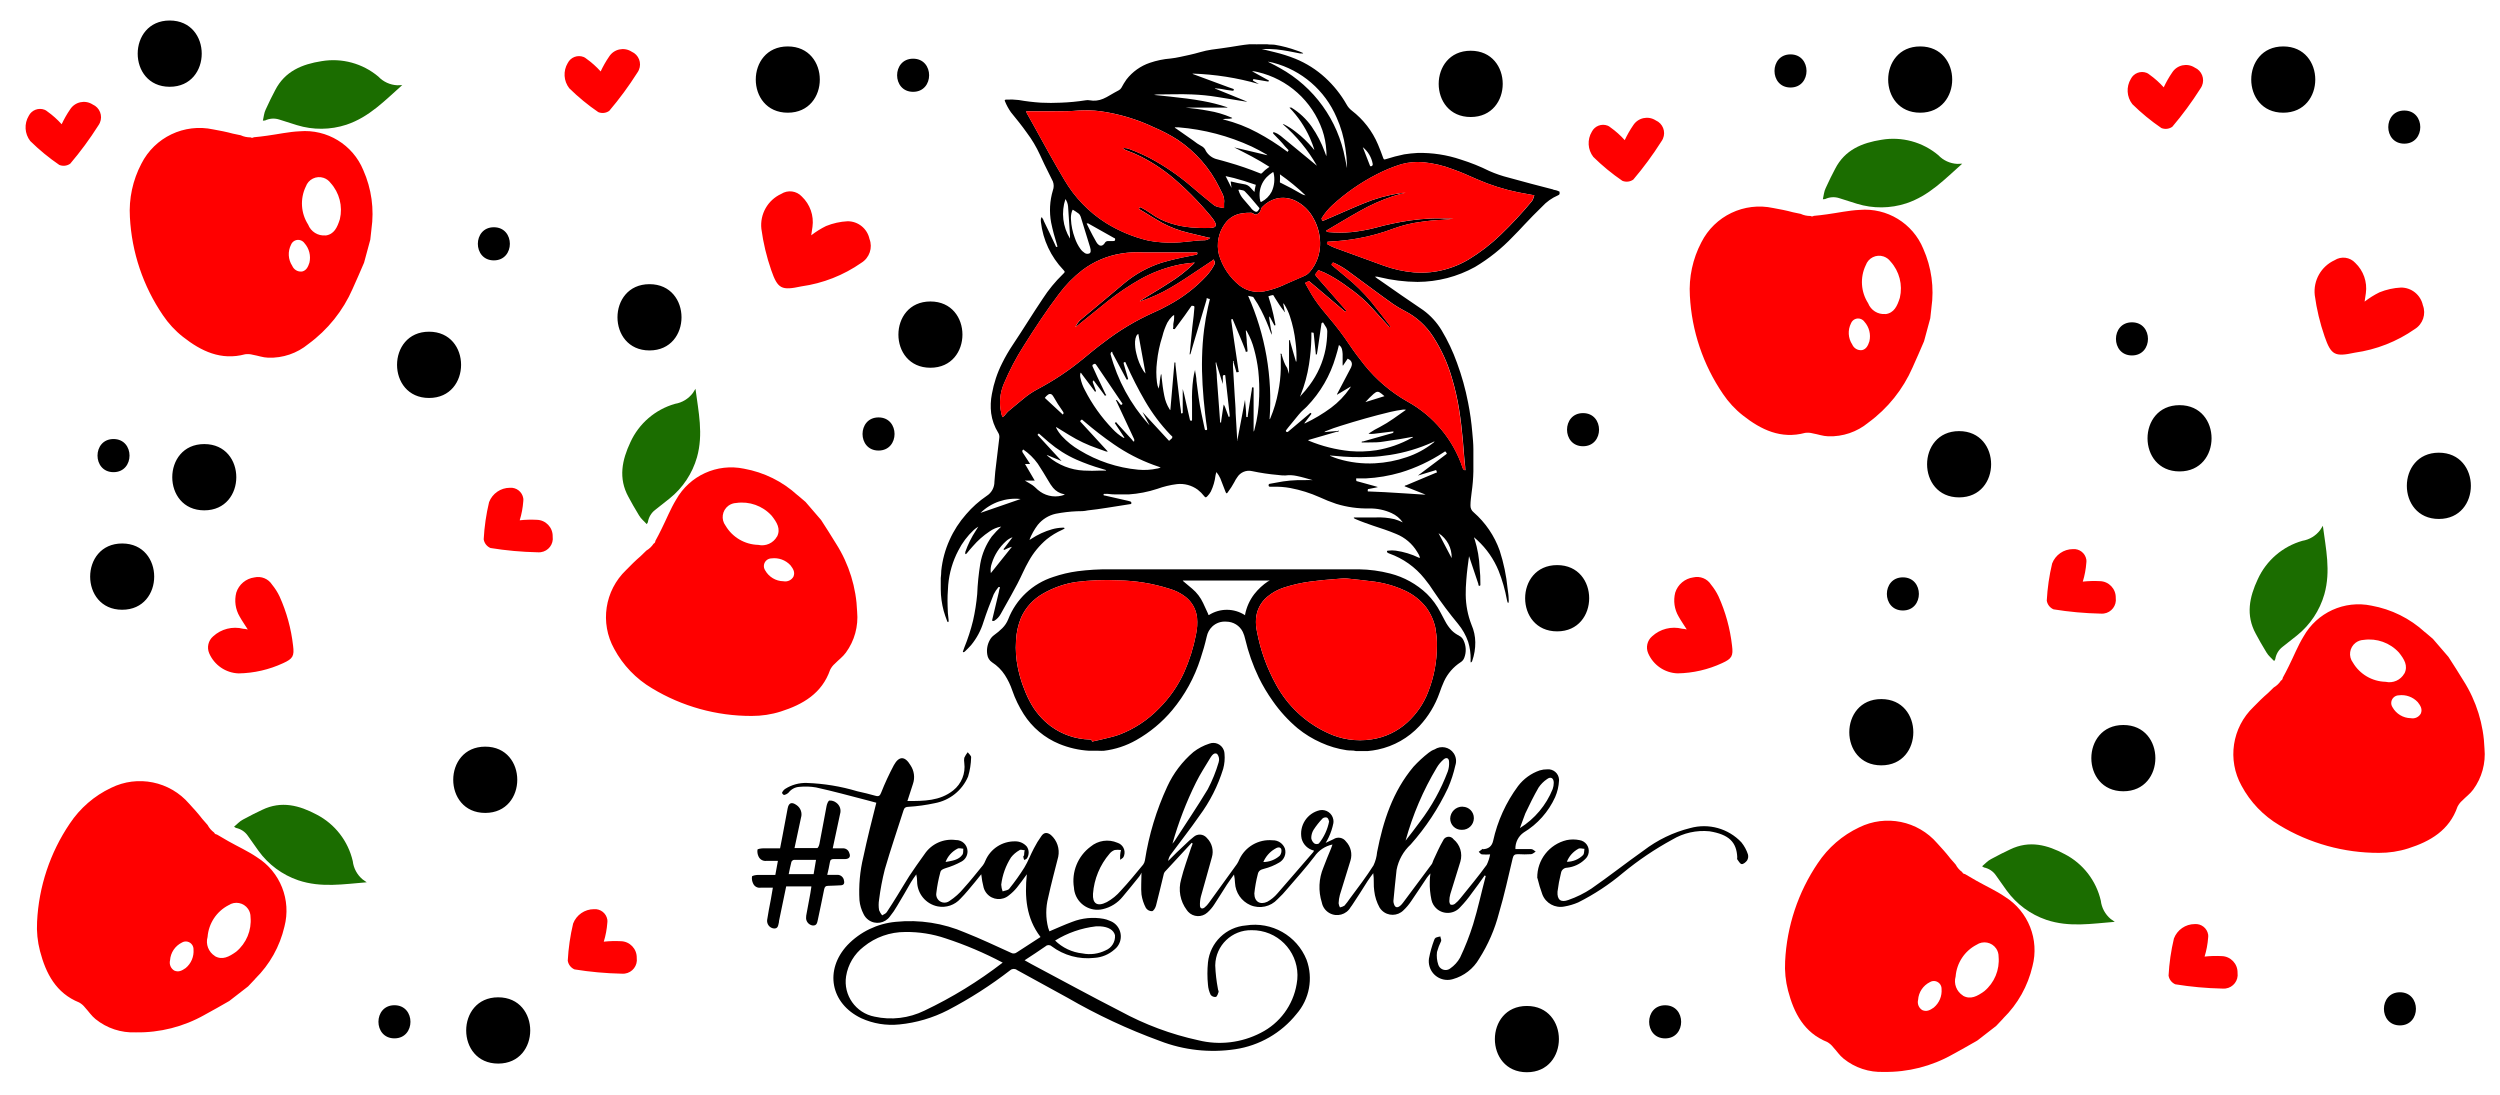 <svg viewBox="0 0 679 297.4" xmlns="http://www.w3.org/2000/svg" id="Layer_2"><defs><style>.cls-1{fill:#1b6d00;}.cls-2{fill:red;}</style></defs><path d="M404.76,232.05c-.75,.06-1.51,.06-2.26,0-.32,0-.59-.45-.88-.7,.29-.25,.61-.47,.93-.7s.14,0,.23,0q2.26-.11,2.75-2.26c1.18-5.39,3.49-10.46,6.77-14.89,1.5-1.97,3.55-3.46,5.89-4.26,.67-.2,1.36-.3,2.05-.29,1.63-.14,3.06,1.07,3.19,2.7,0,.12,.01,.23,0,.35-.08,1.56-.44,3.08-1.06,4.51-1.81,3.98-4.78,7.33-8.53,9.59-1.47,1.02-2.32,2.72-2.26,4.51h4.29c.43,0,.81,.43,1.22,.68-.41,.25-.79,.65-1.22,.7-1.19,.08-2.39,.08-3.59,0-.9,0-1.24,.25-1.44,1.13-1.2,4.99-2.26,9.97-3.72,14.87-1.13,4.39-2.95,8.58-5.39,12.41-1.56,2.7-4.12,4.69-7.13,5.53-2.68,.81-5.52-.7-6.33-3.38-.22-.72-.27-1.47-.17-2.21,.32-1.72,.8-3.41,1.42-5.05,.07-.26,.23-.48,.45-.63,.4-.15,.82-.26,1.24-.32,0,.43,.32,.88,.2,1.24-.47,.95-.85,1.95-1.13,2.98-.14,1.17-.02,2.36,.36,3.47,.36,1.09,1.53,1.68,2.62,1.33,.23-.07,.44-.19,.63-.34,1.1-.76,2.01-1.76,2.66-2.93,1.39-2.92,2.57-5.94,3.54-9.03,1.33-4.33,2.26-8.75,3.43-13.13l-.29-.16c-1.15,1.6-2.26,3.23-3.47,4.78-.95,1.35-1.99,2.62-3.14,3.81-1.62,1.9-4.47,2.12-6.36,.51-.76-.65-1.29-1.53-1.49-2.51-.34-1.6-.5-3.24-.45-4.87,0-.76,.07-1.51,.18-2.26-.34,.35-.66,.73-.95,1.13-1.44,2.12-2.82,4.29-4.29,6.41-.6,.89-1.29,1.72-2.08,2.46-1.61,1.63-4.24,1.65-5.87,.04-.24-.24-.45-.5-.63-.79-.77-1.4-1.26-2.93-1.44-4.51-.25-1.51,0-3.11-.27-4.81-.5,.7-1.06,1.38-1.51,2.1-1.44,2.26-2.82,4.51-4.24,6.59-.12,.2-.26,.39-.41,.56-1.15,2.02-3.73,2.73-5.76,1.57-1.07-.61-1.82-1.65-2.05-2.86-.99-3.12-.84-6.48,.43-9.5,.63-1.76,1.4-3.5,2.1-5.23,.14-.34,.25-.7,.36-1.02-1.99,.42-3.75,1.59-4.9,3.27-2.26,2.96-4.81,5.8-7.27,8.66-.85,1.04-1.77,2.02-2.75,2.93-1.87,2.05-4.83,2.69-7.38,1.6-2.43-1.06-4.04-3.4-4.17-6.05-.03-.76-.12-1.51-.27-2.26-.63,.9-1.31,1.81-1.92,2.73-1.15,1.78-2.26,3.61-3.41,5.35-.53,.84-1.18,1.6-1.92,2.26-1.51,1.37-3.85,1.26-5.23-.25-.13-.14-.24-.29-.35-.45-1.79-2.38-2.36-5.46-1.53-8.33,.7-2.87,1.76-5.64,2.66-8.46l.47-1.26-.27-.2c-2.44,2.64-4.9,5.26-7.33,7.92-.17,.26-.28,.55-.32,.86-.68,2.75-1.31,5.53-2.03,8.26-.16,.61-.63,1.44-1.08,1.53-.67,.02-1.3-.32-1.67-.88-.61-1.14-1.01-2.38-1.2-3.66-.18-1.81,0-3.66,0-5.93-.16,.36-.36,.7-.59,1.02-1.51,1.85-2.98,3.72-4.51,5.51-1.37,1.7-3.27,2.89-5.39,3.38-3.43,.82-6.87-1.3-7.69-4.73-.09-.36-.14-.72-.16-1.09-.7-4.27,1.04-8.57,4.51-11.15,2.04-1.7,4.85-2.11,7.29-1.06,1.45,.45,2.27,1.98,1.83,3.44-.04,.14-.09,.27-.16,.4-.14,.34-.61,.52-.93,.79-.02-.41-.02-.81,0-1.22,0-.47,.14-.95,.23-1.44-.57-.08-1.15-.08-1.71,0-.54,.2-1.02,.54-1.38,.99-2.63,3.06-4.21,6.88-4.51,10.9-.16,2.62,1.11,3.61,3.75,2.26,1.45-.8,2.74-1.85,3.81-3.11,2.12-2.26,4.08-4.69,6.07-7.08,.24-.34,.4-.72,.47-1.13,1.08-6.94,3.12-13.69,6.07-20.06,1.66-3.61,4.08-6.81,7.11-9.39,1.29-.99,2.74-1.76,4.29-2.26,1.57-.61,3.33,.16,3.94,1.73,.13,.33,.2,.67,.21,1.02,.13,1.37,0,2.76-.36,4.08-1.42,4.6-3.61,8.92-6.48,12.79-2.46,3.56-5.17,6.97-7.74,10.47-.39,.51-.64,1.12-.72,1.76,1.53-1.53,3.07-3.09,4.65-4.51,.71-.71,1.46-1.38,2.26-2.01,1.02-.92,2.59-.83,3.51,.18,.04,.05,.09,.1,.13,.15,1.37,1.37,1.87,3.38,1.31,5.23-.95,3.56-2.01,7.08-2.98,10.65-.19,.78-.28,1.59-.25,2.39,0,.83,.61,1.08,1.26,.56,.45-.36,.84-.79,1.17-1.26,2.55-3.52,5.1-7.02,7.63-10.56,.25-.39,.46-.79,.63-1.22,1.6-3.47,5.22-5.56,9.03-5.21,1.49-.05,2.84,.86,3.36,2.26,.43,1.47-.22,3.04-1.56,3.79-1.28,.76-2.66,1.33-4.11,1.69-.95,.23-1.53,.56-1.71,1.51-.44,1.7-.75,3.44-.93,5.19,0,2.26,1.58,3.16,3.52,2.26,1.05-.58,1.98-1.35,2.75-2.26,3.32-3.75,6.52-7.58,9.77-11.28,.07-.11,.12-.23,.16-.36-1.64-.37-2.93-1.62-3.36-3.25-.73-3.5,1.48-6.93,4.96-7.72,1.7-.31,3.34,.81,3.65,2.52,.06,.32,.07,.66,.02,.98-.27,1.35-.7,2.66-1.29,3.9-.24,.51-.51,1-.81,1.47l2.12-.99c1.12-.75,2.63-.47,3.41,.63,1.3,1.37,1.76,3.34,1.22,5.14-.95,3.14-1.94,6.25-2.89,9.36-.2,.74-.31,1.49-.34,2.26,.05,.39,.17,.78,.36,1.13,.43-.08,.84-.25,1.22-.47,.53-.61,1.02-1.25,1.47-1.92,2.26-3.02,4.51-6,6.43-9.03,.53-1.13,.86-2.34,.97-3.59,1.65-8.44,4.24-16.47,9.88-23.19,1.27-1.38,2.65-2.66,4.13-3.81,.48-.39,1.02-.7,1.6-.9,1.74-1.14,4.07-.66,5.22,1.08,.64,.97,.79,2.18,.42,3.28-.47,2.1-1.13,4.14-1.99,6.11-2.63,5.57-6.04,10.74-10.13,15.34-1.99,1.83-3.33,4.25-3.84,6.9-.32,2.82-.59,5.64-.86,8.46,0,.27,.05,.54,.14,.79,.29,.99,.88,1.17,1.69,.52,.3-.25,.56-.54,.79-.86,2.62-3.5,5.23-7.01,7.83-10.51,.2-.29,.25-.72,.43-1.06,.86-1.81,1.62-3.63,2.64-5.35,.35-.82,1.31-1.2,2.13-.85,.28,.12,.51,.31,.69,.56,1.77,1.46,2.5,3.84,1.85,6.05-.9,2.93-1.83,5.87-2.73,8.82-.18,.62-.27,1.27-.27,1.92,0,.34,.16,.9,.38,.97,.39,.1,.8,.01,1.13-.23,.57-.45,1.09-.98,1.53-1.56,2.39-2.96,4.83-5.89,7.11-9.03,.44-.91,.76-1.87,.93-2.87Zm-86.32-2.91c.29-.36,.45-.52,.56-.7,3-4.67,6.14-9.27,9.03-14.08,1.23-2.34,2.22-4.8,2.96-7.33,.25-.77,.1-1.62-.41-2.26-.83-.52-1.47,.45-1.87,1.08-1.35,2.26-2.73,4.35-3.86,6.63-2.65,5.34-4.79,10.91-6.41,16.65Zm63.31-.81c1.31-1.69,2.64-3.38,3.9-5.12,3.17-4.17,5.71-8.77,7.56-13.67,.29-.83,.41-1.7,.36-2.57,0-1.15-.79-1.4-1.6-.61-.66,.59-1.23,1.27-1.69,2.03-3.74,6.23-6.61,12.94-8.53,19.95Zm31.07-3.43c4.01-2.5,7.13-6.22,8.89-10.6,.19-.54,.29-1.12,.29-1.69,0-1.31-.83-1.78-1.85-.99-.89,.6-1.65,1.37-2.26,2.26-1.31,2.26-2.48,4.67-3.61,7.04-.54,1.33-.95,2.68-1.47,3.99Zm-51.89-1.87c0-.23-.2-.81-.5-.97-.42-.13-.88-.05-1.22,.23-.92,.96-1.74,2-2.46,3.11-.41,.68-.62,1.46-.61,2.26,.09,.57,.4,1.09,.86,1.44,.37,.2,.82,.2,1.2,0,1.42-1.76,2.38-3.85,2.8-6.07h-.07Zm-17.87,11.1c1.66,0,3.27-.61,4.51-1.71,.41-.5,.57-1.17,.43-1.81-.38-.77-1.22-.41-1.83,0-1.36,.82-2.42,2.06-3.05,3.52h-.07Zm-60.49,20.31c-3.86-5.08-4.31-10.83-3.68-16.99-.97,1.31-1.78,2.5-2.71,3.63-.63,.77-1.35,1.47-2.14,2.08-1.79,1.53-4.48,1.33-6.01-.46-.4-.47-.7-1.02-.87-1.62-.31-1.19-.53-2.41-.65-3.63-.59,.72-1.13,1.44-1.71,2.12-1.29,1.53-2.53,3.11-3.93,4.51-1.55,1.74-3.9,2.54-6.18,2.1-3.24-.64-5.57-3.47-5.6-6.77,0-.65-.07-1.29-.23-1.92-.47,.7-1.02,1.38-1.44,2.12-1.29,2.26-2.48,4.33-3.77,6.45-.57,1-1.22,1.95-1.94,2.84-1.34,1.88-3.95,2.31-5.82,.97-.58-.42-1.05-.98-1.35-1.62-.6-1.16-.98-2.42-1.11-3.72-.23-3.96,.12-7.94,1.06-11.8,1.04-4.9,2.26-9.75,3.52-14.71l-2.62-.7c-4.51-1.17-9.03-2.41-13.74-3.45-1.49-.26-3.01-.31-4.51-.16-1.17,.06-2.25,.63-2.96,1.56-.34,.33-.77,.56-1.24,.65-.14,0-.59-.47-.54-.61,.19-.43,.49-.8,.88-1.06,1.74-1.1,3.76-1.66,5.82-1.6,4.66,.16,9.28,.92,13.74,2.26,1.65,.38,3.29,.74,4.92,1.22,.93,.27,1.24,0,1.58-.88,1-2.54,2.15-5.01,3.43-7.42,1.42-2.57,3.02-2.5,4.51,0,1.01,1.49,1.27,3.37,.68,5.08-.5,1.47-.97,2.96-1.51,4.65,4.51,0,8.8,0,12.43-2.87,2.26-1.79,3.41-4.63,3.02-7.49-.08-.46-.08-.92,0-1.38,.25-.54,.56-1.05,.93-1.51,.32,.45,.97,.95,.93,1.38-.04,1.77-.32,3.54-.83,5.23-1.61,3.77-5,6.48-9.03,7.22-2.36,.51-4.76,.85-7.17,.99-.7,0-1.11,.23-1.33,.95-1.69,5.32-3.52,10.63-5.08,16.02-.69,2.71-1.21,5.46-1.56,8.24-.16,.95-.16,1.92,0,2.87,.2,.51,.48,.98,.83,1.4,.45-.29,1.02-.47,1.26-.88,1.02-1.49,1.94-3.05,2.87-4.51s2.12-3.56,3.25-5.3,2.73-3.97,4.13-5.93c1.86-2.8,5.15-4.29,8.48-3.84,1.72-.05,3.15,1.3,3.2,3.02,.03,1.15-.57,2.23-1.58,2.8-1.39,.77-2.87,1.38-4.4,1.83-.7,.25-1.29,.43-1.44,1.24-.48,1.77-.83,3.57-1.04,5.39-.26,1.22,.52,2.42,1.73,2.68,.65,.14,1.33-.02,1.85-.42,1.43-.94,2.72-2.09,3.81-3.41,1.85-2.03,3.52-4.17,5.26-6.29,.27-.37,.49-.77,.65-1.2,1.37-3.25,4.57-5.34,8.1-5.28,1.21-.02,2.37,.5,3.16,1.42,.67,.98,.67,2.27,0,3.25-.21,.18-.46,.31-.72,.38-.11-.29-.19-.6-.25-.9,0,0,.18-.25,.23-.38s0-.9,.18-1.35c-.5,0-1.13-.32-1.47,0-.87,.49-1.64,1.15-2.26,1.94-1.43,2.24-2.34,4.77-2.66,7.4,.03,.63,.16,1.24,.38,1.83,.61-.23,1.47-.27,1.8-.72,1.49-1.85,2.87-3.78,4.13-5.8,.99-1.62,1.65-3.45,2.55-5.14,.6-1.19,1.3-2.33,2.08-3.41,.7-.99,1.56-1.02,2.55-.25,1.68,1.48,2.44,3.74,1.99,5.93-.93,3.68-1.92,7.36-2.73,11.08-.69,2.69-.69,5.52,0,8.21,.1,.32,.21,.64,.34,.95,2.08-.88,4.11-1.81,6.18-2.57,2.7-1.06,5.65-1.35,8.51-.83,.57,.1,1.12,.28,1.65,.52,2.36,.81,3.61,3.37,2.81,5.73-.28,.83-.8,1.56-1.5,2.1-1.51,1.34-3.42,2.13-5.44,2.26-4.13,.47-8.29-.66-11.62-3.16-.46-.42-1.17-.42-1.62,0-1.83,1.29-3.7,2.48-5.71,3.81l1.85,1.04c8.03,4.26,16.02,8.64,24.14,12.79,6.66,3.63,13.8,6.29,21.21,7.9,5.7,1.41,11.71,.69,16.92-2.01,5.19-2.61,8.82-7.54,9.77-13.27,1.28-6.67-3.08-13.12-9.75-14.4-.82-.16-1.65-.23-2.48-.22-5.34-.11-9.77,4.13-9.88,9.47,0,.06,0,.12,0,.18,.08,2.1,.33,4.19,.72,6.25,0,.32,.27,.65,.18,.9s-.36,1.22-.74,1.33c-.53,.07-1.06-.14-1.4-.56-.42-.86-.67-1.8-.74-2.75-.2-2.02-.2-4.05,0-6.07,.58-5.4,4.92-9.62,10.33-10.04,6.98-1.11,13.81,2.76,16.45,9.32,1.84,5.04,.8,10.69-2.73,14.73-4.14,5.17-10.08,8.59-16.63,9.57-6.92,1.04-13.99,.27-20.51-2.26-8.66-3.16-17.02-7.07-25-11.69-4.51-2.48-9.16-5.01-13.74-7.54-.53-.43-1.3-.43-1.83,0-5.32,4.12-11,7.76-16.97,10.88-4.11,2.11-8.58,3.43-13.18,3.88-3.54,.37-7.12-.21-10.36-1.69-8.35-3.99-10.06-13.09-3.75-19.86,3.47-3.62,8.14-5.86,13.13-6.32,6.42-.65,12.9,.35,18.82,2.91,4.22,1.67,8.3,3.61,12.43,5.48,.52,.32,1.18,.27,1.65-.11,2.12-1.35,4.24-2.73,6.43-4.17l-.07-.02Zm-10.31,6.97c-4.94-2.61-10.1-4.8-15.41-6.54-3.54-1.21-7.25-1.79-10.99-1.74-4.11-.01-8.1,1.4-11.28,3.99-2.56,1.97-4.27,4.84-4.78,8.03-.8,5.14,2.61,9.98,7.72,10.97,4.57,1.01,9.34,.43,13.54-1.62,7.54-3.58,14.67-7.96,21.28-13.06l-.07-.02Zm14.26-6c2.02,2,4.66,3.25,7.49,3.54,2.13,.43,4.33,.13,6.27-.83,1.66-.67,2.7-2.34,2.55-4.13-.36-1.4-1.8-2.26-3.95-2.39-.42-.02-.84-.02-1.26,0-3.91,.46-7.68,1.77-11.03,3.84l-.07-.02Zm-29.78-21.28c1.87-.36,3.63-.5,4.69-2.05,.25-.38,.14-1.04,.2-1.58-.54,0-1.15-.25-1.58,0-1.5,.77-2.66,2.07-3.25,3.66l-.07-.02Zm-36.44,6.61h-6.77c-.68,3.23-1.31,6.34-1.96,9.45v.23c-.23,.81-.16,1.92-1.51,1.74-1.07-.19-1.81-1.17-1.71-2.26,.29-1.9,.65-3.79,1.02-5.66,.16-.99,.34-1.96,.54-3.14h-3.34c-.83,.12-1.64-.32-1.99-1.08-.31-.6-.43-1.27-.34-1.94,0-.25,1.02-.43,1.56-.45h4.78l.7-3.81h-3.18c-.88,.09-1.71-.39-2.08-1.2-.27-.57-.37-1.2-.29-1.83,0-.23,.97-.36,1.51-.38h4.63c.2-1.06,.43-2.1,.61-3.14,.5-2.55,.95-5.12,1.44-7.67,.29-1.58,1.11-1.87,2.41-.95,1.13,.75,1.63,2.16,1.22,3.45-.59,2.68-1.15,5.39-1.76,8.24h6.14c.25,0,.56-.72,.63-1.15,.68-3.43,1.26-6.77,1.94-10.29,.11-.56,.45-1.42,.77-1.47,.67-.04,1.34,.17,1.87,.59,.97,.7,1.38,1.93,1.02,3.07-.65,3.05-1.29,6.07-1.99,9.32h2.73c.81-.05,1.54,.46,1.76,1.24,.45,1.02,0,1.62-1.06,1.67h-3.14c-.63,0-.97,.18-1.06,.88-.18,1.08-.45,2.26-.72,3.41h2.66c.97-.07,1.81,.66,1.9,1.62,.18,.74-.11,1.2-.93,1.22s-2.26,.14-3.34,.14c-.72,0-.99,.27-1.13,.97-.54,2.75-1.13,5.48-1.71,8.24-.18,.79-.27,1.67-1.44,1.56-.98-.16-1.71-.98-1.76-1.96,0-.46,.05-.93,.16-1.38,.41-2.46,.97-4.85,1.29-7.24l-.07-.02Zm1.33-7.2h-6c-.3,.06-.55,.26-.68,.54-.29,1.08-.5,2.26-.74,3.34h6.77l.65-3.88Zm195.89,4.9c-.08-4.88,3.26-9.15,8.01-10.27,1.13-.23,2.3-.23,3.43,0,1.63,.23,2.76,1.74,2.53,3.37-.1,.73-.47,1.39-1.04,1.87-1.31,1.28-3.01,2.07-4.83,2.26-.82,.01-1.52,.61-1.65,1.42-.42,1.67-.74,3.37-.95,5.08-.14,2.26,.93,3.02,2.96,2.26,2.2-.76,4.3-1.8,6.25-3.09,4.81-3.34,9.39-6.95,14.17-10.33,3.76-2.88,8.08-4.97,12.68-6.11,4.99-1.38,10.33,.11,13.88,3.88,.79,.97,1.39,2.08,1.78,3.27,.15,.56,.07,1.15-.23,1.65-.34,.47-1.02,1.04-1.47,.99s-.83-.81-1.2-1.29c-.06-.18-.06-.38,0-.56-.18-4.13-2.26-6.2-7.54-7.06-3.52-.35-7.07,.44-10.11,2.26-4.73,2.58-9.21,5.6-13.38,9.03-3.73,3.15-7.82,5.84-12.18,8.03-1.2,.52-2.46,.89-3.75,1.11-2.53,.51-5.06-.88-5.98-3.29-.53-1.45-.98-2.92-1.33-4.42l-.07-.02Zm7.96-4.38c1.69,.02,3.32-.65,4.51-1.85,.32-.41,.23-1.11,.34-1.67-.56,0-1.22-.29-1.67,0-1.42,.78-2.53,2.03-3.11,3.54l-.07-.02Zm-28.25-14.98c-1.82-.03-3.32,1.43-3.36,3.25,0,1.68,1.36,3.05,3.04,3.05,.05,0,.11,0,.16,0,1.74,.04,3.19-1.35,3.23-3.09,0-.04,0-.08,0-.11,.01-1.67-1.33-3.04-3-3.07l-.07-.02Zm24.68-167.53v-.07c-4.06-1.04-8.1-2.1-12.14-3.23-1.8-.45-3.56-1.05-5.26-1.8-2.49-1.24-5.08-2.28-7.74-3.11-3.78-1.28-7.75-1.89-11.73-1.8-1.22,.06-2.44,.19-3.66,.38-1.68,.35-3.35,.78-4.99,1.31-.5,.14-.52,.14-.72-.34-.45-1.22-.88-2.44-1.4-3.63-1.53-3.64-3.99-6.82-7.13-9.23-.58-.45-1.07-1.02-1.42-1.67-1.54-2.71-3.5-5.16-5.8-7.27-2.38-2.18-5.13-3.92-8.12-5.14-1.82-.73-3.69-1.32-5.6-1.78-1.2-.29-2.39-.61-3.52-.86,1.34-.05,2.68-.01,4.02,.11,2.26,.25,4.33,.68,6.48,1.11,.16,.02,.33,.02,.5,0h.25s0-.16-.18-.2c-.51-.24-1.04-.44-1.58-.61-1.93-.7-3.91-1.22-5.93-1.56-.7-.11-1.38,0-2.08-.14h-2.59c-.16,.04-.33,.04-.5,0h-1.71c-1.74,.16-3.43,.47-5.14,.74-1.71,.27-3.43,.5-5.12,.72-2.08,.27-4.04,1.02-6.09,1.44-1.67,.34-3.34,.79-5.05,.97-1.93,.15-3.83,.55-5.66,1.17-2.51,.85-4.71,2.42-6.34,4.51-.51,.72-.97,1.48-1.38,2.26-.16,.29-.41,.52-.7,.68-.83,.41-1.6,.9-2.41,1.35-.59,.37-1.21,.69-1.85,.97-1.16,.5-2.44,.65-3.68,.41-.35-.07-.71-.07-1.06,0-2.24,.35-4.5,.57-6.77,.65-1.8,.09-3.6,.09-5.39,0-2.02-.13-4.03-.37-6.02-.72-1.14-.14-2.29-.18-3.43-.11-.36,0-.47,.16-.32,.45,.42,1.05,.97,2.05,1.62,2.98,1.49,1.83,2.96,3.63,4.31,5.55,1.4,1.86,2.59,3.86,3.56,5.98,.77,1.74,1.62,3.43,2.46,5.12,.36,.7,.72,1.42,1.06,2.14,.3,.78,.3,1.65,0,2.44-.85,2.83-1.01,5.82-.47,8.73,.42,2.03,.95,4.03,1.58,6,0,.2,.29,.54,0,.63-.29,.09-.36-.29-.45-.5-1.04-2.26-2.12-4.51-3.16-6.63,0-.23-.2-.43-.32-.65-.11-.23-.11-.27-.29-.23-.18,.05,0,.23-.14,.36-.03,.28-.03,.57,0,.86,.56,4.89,2.71,9.46,6.11,13.02,.47,.52,.47,.54,0,1.02-.06,.04-.12,.09-.16,.16-2.06,2-3.88,4.22-5.44,6.63-2.78,4.13-5.37,8.39-8.15,12.54-1.07,1.6-2.04,3.26-2.89,4.99-1.33,2.63-2.26,5.44-2.78,8.35-.34,1.72-.41,3.49-.2,5.23,.25,1.87,.9,3.67,1.9,5.28,.26,.4,.37,.88,.32,1.35-.25,2.14-.5,4.29-.77,6.43s-.45,3.68-.56,5.53c.02,1.58-.79,3.05-2.12,3.88-2.06,1.4-3.93,3.07-5.55,4.96-1.85,2.09-3.38,4.45-4.51,6.99-1.2,2.64-1.96,5.46-2.26,8.35-.01,.67-.06,1.34-.14,2.01v2.82c.02,.07,.02,.14,0,.2,.01,1.98,.28,3.95,.79,5.87,.27,.95,.59,1.87,.95,2.8,0,0,.11,.29,.25,.27s.14-.25,.14-.38v-.23c-.17-1.25-.26-2.51-.27-3.77-.06-1.9,0-3.81,.16-5.71,.29-3.27,1.22-6.46,2.75-9.36,1.05-2.08,2.47-3.96,4.17-5.55,.39-.35,.81-.66,1.26-.93-.27,.41-.45,.74-.65,1.04-1.2,1.82-2.17,3.78-2.89,5.84v.56s.14,0,.2,0l.2-.18c.54-.65,1.08-1.33,1.67-1.96,1.32-1.53,2.83-2.87,4.51-3.99,.95-.68,2.03-1.13,3.18-1.33-.91,.83-1.76,1.73-2.55,2.68-1.6,2.2-2.67,4.74-3.14,7.42-.44,2.73-.72,5.48-.83,8.24-.22,2.42-.59,4.83-1.13,7.2-.61,2.49-1.4,4.94-2.37,7.31-.14,.33-.26,.67-.36,1.02-.05,.07-.05,.16,0,.23h.25l.27-.18c.56-.56,1.15-1.11,1.67-1.71,1.53-1.86,2.68-4.01,3.38-6.32,.83-2.55,1.78-5.03,2.78-7.51,.34-.68,.76-1.32,1.26-1.9,.09-.1,.25-.1,.35-.01h.01c.11,.01,.11,.19,0,.33-.11,.14-.16,.7-.25,1.06-.59,2.41-1.17,4.85-1.74,7.27,0,.16-.14,.36,0,.47s.36,0,.5,0c.74-.45,1.35-1.09,1.76-1.85,.32-.63,.68-1.22,1.02-1.83,1.2-2.12,2.39-4.24,3.52-6.39,1.13-2.14,1.94-4.2,3.11-6.2,1.24-2.23,2.88-4.22,4.83-5.87,1.29-1.04,2.71-1.9,4.22-2.57,.18-.07,.36-.16,.52-.27,0,0,.11,0,.11-.18s-.11,0-.18-.14h-.36c-.95,.03-1.9,.17-2.82,.43-2.02,.57-3.94,1.46-5.69,2.62-.13,.12-.3,.2-.47,.23,.56-1.44,1.32-2.8,2.26-4.04,1.24-1.53,2.95-2.59,4.87-3.02,1.91-.37,3.85-.6,5.8-.68,.97,0,1.92,0,2.89-.23,1.71-.18,3.45-.43,5.17-.7l6.29-.99c.2,0,.38,0,.41-.29,.01-.2-.11-.38-.29-.45-.21-.08-.43-.14-.65-.18-2.1-.45-4.17-.95-6.25-1.42-.16,0-.41,0-.38-.27,.02-.27,.27-.18,.45-.18,.27-.03,.54-.03,.81,0,.67,.09,1.35,.14,2.03,.14h3.54c2.64-.18,5.25-.68,7.76-1.51,1.73-.63,3.52-1.06,5.35-1.29,2-.22,4.01,.32,5.64,1.51,.66,.51,1.25,1.1,1.76,1.76,.34,.43,.47,.43,.88,0,.37-.38,.68-.8,.93-1.26,.65-1.37,1.08-2.83,1.26-4.33,.05-.32,.14-.64,.25-.95,.43,.52,.78,1.1,1.06,1.71,.5,1.22,.95,2.48,1.44,3.72,.18,.45,.36,.47,.63,0,.65-.86,1.23-1.76,1.74-2.71,.21-.45,.47-.88,.77-1.29,.84-1.37,2.47-2.06,4.04-1.69,2.31,.49,4.64,.84,6.99,1.04,.67,.1,1.35,.15,2.03,.14,1.05-.14,2.11-.09,3.14,.14,1.44,.29,2.84,.72,4.31,1.13-.75-.04-1.5-.04-2.26,0-2.57-.07-5.15,.16-7.67,.68l-1.6,.29c-.27,0-.5,.16-.45,.5,.05,.34,.29,.32,.52,.32,.19,.02,.39,.02,.59,0,1.62-.05,3.24,.07,4.83,.36,2.72,.52,5.37,1.35,7.9,2.48,1.47,.68,2.98,1.29,4.51,1.8,2.92,.9,5.97,1.33,9.03,1.26,2.08-.03,4.14,.4,6.02,1.26,1.22,.55,2.28,1.43,3.05,2.53-.72-.36-1.48-.66-2.26-.88-1.68-.39-3.4-.55-5.12-.47h-5.91v.18c.19,.15,.4,.26,.63,.34,1.49,.65,3.05,1.17,4.51,1.69,2.12,.7,4.24,1.38,6.32,2.26,2.39,.95,4.41,2.67,5.73,4.87,.34,.48,.61,1.02,.79,1.58-.12,.03-.24,.03-.36,0-1.96-.95-4.07-1.59-6.23-1.9-.69-.1-1.39-.1-2.08,0-.14,0-.29,0-.32,.2-.02,.2,0,.25,.18,.34,.14,.11,.3,.2,.47,.25,3.74,1.33,7.04,3.67,9.52,6.77,.94,1.14,1.8,2.34,2.59,3.59,2.03,3.02,4.22,5.93,6.54,8.73,1.2,1.45,2.13,3.1,2.75,4.87,.48,1.56,.71,3.19,.68,4.83-.03,.21-.03,.42,0,.63,0,.16,0,.25,.27,0,.08-.08,.14-.18,.16-.29,.57-1.62,.85-3.33,.83-5.05-.02-1.62-.37-3.23-1.02-4.72-1.02-2.6-1.55-5.36-1.58-8.15-.01-1.34,.04-2.68,.16-4.02,.16-2.26,.45-4.29,.74-6.48,.83,2.55,1.69,5.03,2.53,7.54,0,.2,0,.54,.32,.52s.23-.38,.23-.61c.02-1.41-.05-2.82-.2-4.22-.1-2.63-.55-5.23-1.33-7.74-.09-.2-.16-.41-.2-.63l.88,.77c2.52,2.32,4.5,5.16,5.8,8.33,1.01,2.55,1.77,5.2,2.26,7.9,.03,.21,.08,.41,.16,.61,0,0,0,.18,.2,.16,.2-.02,.11,0,.11-.18,.03-.3,.03-.6,0-.9,0-.93-.18-1.85-.29-2.78-.34-3.49-1.06-6.93-2.14-10.27-1.43-4.03-3.87-7.62-7.08-10.42-.58-.45-.9-1.16-.86-1.9,0-1.17,.18-2.26,.32-3.52,.27-1.88,.43-3.78,.47-5.69v-6.02c0-1.53-.16-3.07-.29-4.51-.23-2.74-.61-5.47-1.15-8.17-.71-3.68-1.72-7.29-3.02-10.81-1.1-3.07-2.5-6.03-4.17-8.82-1.29-2.13-2.98-3.99-4.99-5.46-4.04-2.75-7.9-5.37-11.82-8.15-.46-.28-.9-.6-1.31-.95,.42-.04,.84,0,1.24,.14,3.39,.83,6.87,1.26,10.36,1.29,5.46-.03,10.82-1.42,15.59-4.06,3.78-2.25,7.24-5.02,10.27-8.21,1.04-1.04,2.08-2.12,3.09-3.23,1.58-1.67,3.18-3.34,4.83-4.92,1.21-1.33,2.69-2.38,4.33-3.09,.19-.06,.35-.19,.45-.36v-.63c-.51-.29-1.07-.46-1.65-.52Zm-49.07-6.97q0,.43-.36,.56h-.34l-2.01-5.17c1.43,1.15,2.4,2.79,2.71,4.6Zm-27.05-27.55h-.02c7.73,2.02,14.1,7.5,17.24,14.85,1.19,2.64,1.99,5.44,2.39,8.3,.25,1.61,.4,3.23,.45,4.85v.63c-.18-.86-.32-1.74-.52-2.59-1.94-10.43-8.43-19.45-17.71-24.59-.93-.52-1.85-1.02-2.8-1.47-.16-.06-.3-.15-.43-.27,.47,.07,.94,.17,1.4,.29Zm-31.16,8.62c3.05,0,6.11-.14,9.16,0,2.27,.09,4.53,.31,6.77,.68l7.96,1.29h.23c-2.91-1.22-5.84-2.37-8.82-3.59,.15-.09,.33-.09,.47,0,.95,0,1.9,.27,2.82,.41l1.53,.2c.16,0,.27,0,.34-.18,.07-.18,0-.25-.14-.32l-1.35-.47-9.32-3.45c-.16-.03-.3-.11-.41-.23,6.11,.19,12.17,1.15,18.05,2.84l-1.29-.74-.29-.18c-.14,0,0-.18,0-.27s0-.16,.2-.14l1.49,.25,2.26,.38h.14s.16,0,.18-.11c.02-.11,0-.14,0-.18l-.47-.23-3.72-2.05-.38-.23c.51,.02,1.02,.1,1.51,.23,8.19,1.9,14.83,7.86,17.6,15.79,.61,1.79,.97,3.66,1.08,5.55,.06,.51,.06,1.02,0,1.53-.14-.41-.29-.81-.45-1.22-.87-2.4-2.05-4.67-3.5-6.77-1.48-2.11-3.37-3.89-5.57-5.23l-.36,.02h-.14c2.32,2.41,4.21,5.2,5.57,8.26,.46,1.03,.85,2.09,1.2,3.16-.18,0-.25-.2-.36-.32-1.38-1.68-2.96-3.19-4.69-4.51-1.01-.81-2.11-1.51-3.27-2.08h-.25c3.71,3.2,6.85,7.02,9.27,11.28l-.36-.29-9.48-7.81c-.5-.41-1.06-.73-1.67-.95-.14,0-.25-.16-.36,0-.11,.16,0,.23,0,.32,1.08,1.15,2.26,2.26,3.23,3.5l.74,.79c.25,.27,.27,.18,0,.54v.14c-.15-.06-.29-.14-.41-.25-2.5-1.86-5.14-3.54-7.9-5.01-2.85-1.54-5.88-2.71-9.02-3.5l-.38-.11c.88-.23,1.74,0,2.59-.27,0-.16-.2-.18-.29-.23-1.97-.85-4.04-1.46-6.16-1.8-2.12-.41-4.08-.63-6.18-.86h11.33c0-.16-.14-.14-.23-.16-2.1-.69-4.24-1.23-6.41-1.62-2.91-.54-5.87-.88-8.82-1.2l-4.33-.45h-.18c.4-.11,.82-.16,1.24-.16Zm43.03,70.6s.16-1.02,.25-1.51c.34-2.26,.68-4.51,.99-6.77,0-.27,.23-.32,.43-.41,.32,.47,.61,.95,.9,1.42,.21,.4,.29,.86,.25,1.31-.02,1.51-.17,3.02-.45,4.51-.7,3.56-2.19,6.91-4.35,9.81-.73,1-1.52,1.95-2.37,2.84-.09,.1-.16,.2-.23,.32,.09-.29,.09-.38,.2-.5h-.02c1.07-2.66,1.82-5.43,2.26-8.26,.38-2.4,.59-4.83,.65-7.27v-1.17c0-.41,0-.27,.25-.25,.25,.02,.36,0,.38,.23,.02,.23,.14,1.17,.18,1.76,.14,1.22,.27,2.46,.38,3.68v.25c0,.07,.27,0,.29,0Zm-9-18.84c-1.65,.75-3.37,1.32-5.14,1.69-2.37,.5-4.84-.05-6.77-1.51-2.73-2.16-4.72-5.12-5.69-8.46-.72-2.9-.12-5.98,1.65-8.39,1.06-1.5,2.69-2.5,4.51-2.78,.84-.14,1.7-.2,2.55-.18,.15,0,.3,.04,.43,.11l.32,.18c.56,.43,.99,.14,1.44-.25,.28-.27,.47-.63,.54-1.02,.04-.23,.16-.43,.34-.59,1.02-1.08,2.31-1.86,3.75-2.26,1.74-.43,3.58-.24,5.19,.54,2.16,1.05,3.91,2.77,5.01,4.9v-.02c1.11,2,1.72,4.25,1.76,6.54,.05,2.17-.49,4.32-1.58,6.2-.35,.6-.75,1.17-1.2,1.69-.43,.51-.98,.92-1.6,1.17l-5.51,2.41Zm-22.43-37.79c-.73-.4-1.43-.87-2.08-1.4l-4.83-3.38s-.18,0-.25-.25h1.08c6.86,.56,13.56,2.33,19.81,5.21,1.31,.63,2.59,1.31,3.86,2.05,.16,.07,.3,.18,.41,.32l-9.03-2.14c1.6,.83,3.23,1.62,4.81,2.48,1.58,.86,3.2,1.78,4.74,2.78,0,.14-.2,.18-.29,.25-.6,.41-1.16,.88-1.65,1.42-.13,.19-.39,.24-.59,.11-2.83-1.15-5.72-2.14-8.66-2.98-.95-.27-1.9-.56-2.84-.79-1.4-.29-2.6-1.18-3.29-2.44v-.07c-.26-.51-.68-.92-1.2-1.17Zm19.36,7.22c.2-.14,.27-.11,.32,.11,.4,1.73,.21,3.54-.54,5.14-.61,1.16-1.56,2.11-2.73,2.71-.23,.11-.29,0-.34-.16-.13-.5-.2-1.02-.2-1.53-.06-1.85,.64-3.65,1.92-4.99,.48-.48,1.01-.91,1.58-1.29Zm-11.12,4.17l-1.6-3.18c.77,.16,1.47,.34,2.26,.52,1.9,.5,3.77,1.08,5.62,1.74,.38,.11,.36,0,.25,.45-.13,.53-.23,1.06-.29,1.6l-1.04-1.13c-.46-.55-1.11-.91-1.83-.99-1.13-.18-2.25-.41-3.36-.7h-.23l.23,1.69Zm2.28,.52l.88,.18c.18,.05,.34,.14,.47,.27,.56,.56,1.08,1.17,1.62,1.76l2.17,2.57c.23,.27,.25,.29,0,.63-.05,.09-.12,.18-.18,.27-.27,.36-.43,.38-.86,.23-.49-.27-.91-.66-1.22-1.13l-1.94-2.26c-.58-.65-1.01-1.42-1.26-2.26-.14-.25-.11-.27,.32-.27Zm10.9-4.04h-.02v-.14c2.46,1.72,4.78,3.63,6.95,5.71-.36-.05-.7-.17-1.02-.34-1.85-1.08-3.75-2.12-5.69-3.05-.16,0-.27-.14-.25-.34,.05-.62,.06-1.23,.02-1.85Zm-58.28,6.57c.41,.6,.66,1.29,.72,2.01,.2,2.62,.36,5.21,.52,7.83v.9c-1.97-3.22-2.43-7.15-1.24-10.74Zm-16.74,95.24c.08,.07,.19,.07,.27,0l.86-.41c.35-.15,.71-.28,1.08-.38l-5.73,7.15c-.13-.9-.04-1.81,.27-2.66,.72-2.32,2.06-4.4,3.86-6.02,.51-.47,1.11-.83,1.76-1.06-.07,.08-.13,.16-.18,.25l-2.01,2.66-.18,.2s-.11,.16,0,.27Zm-6.32-10c2.89-2.82,6.89-4.2,10.9-3.77l-10.9,3.77Zm16.2-5.78c-.45-.3-.86-.65-1.24-1.04-.54-.52-1.16-.96-1.83-1.31-.36-.2-.74-.41-1.08-.63h2.68l-2.64-4.51h1.33c0-.18-.14-.29-.2-.41-.59-.9-1.17-1.83-1.78-2.73q-.27-.45,.16-.81c1.53,1.04,2.87,2.35,3.95,3.86,.99,1.53,1.96,3.07,2.89,4.67,.37,.66,.79,1.29,1.26,1.87,.75,.9,1.78,1.52,2.93,1.74,.09,0,.18,.05,.23,.14-2.22,.84-4.71,.53-6.66-.83Zm17.8-5.71h-1.44c-1.5,.08-3.01,.08-4.51,0-3.54-.17-6.93-1.51-9.63-3.81-.17-.12-.32-.28-.43-.45l4.02,1.67-6.54-7.11,.36-.38,.72,.63,1.99,1.74c2.28,1.94,4.82,3.55,7.56,4.76,2.2,.96,4.46,1.78,6.77,2.44l1.24,.38-.09,.14Zm-16.54-19.74c.24-.35,.53-.64,.88-.88,.34-.29,.85-.25,1.15,.09,.02,.02,.04,.04,.05,.07,.11,.13,.21,.26,.29,.41,.76,1.35,1.58,2.65,2.48,3.9l.14,.23q.25,.36-.11,.7l-4.87-4.51Zm30.55,19.18c-1.7,.38-3.45,.48-5.19,.32-5.65-.53-11.11-2.34-15.95-5.3-1.77-1.03-3.37-2.31-4.76-3.81-.62-.68-1.15-1.43-1.56-2.26-.04-.06-.04-.14,0-.2l.29,.16,3.27,2.01c2.39,1.47,4.93,2.68,7.58,3.59l2.46,.88h.43l-.68-.74-6.61-7.2-.16-.16s-.11-.18,0-.27l.25-.27h.25l.41,.36c2.64,2.26,5.35,4.38,8.21,6.34,3.33,2.3,6.94,4.18,10.74,5.57l1.94,.68c-.29,.15-.6,.26-.93,.32Zm-16.74-21.3c-.25-.7-.52-1.4-.77-2.08v-.27c-.03-.1,.03-.2,.13-.22,.07-.02,.14,0,.19,.06,.05,.1,.11,.19,.18,.27l2.64,3.56s0,.27,.32,.16,.18-.2,0-.38l-2.26-4.74c-.43-.95-.86-1.92-1.31-2.89,0-.18,0-.27,.11-.38,.63-.34,.63-.36,1.04,.23,2.26,3.34,4.51,6.66,6.77,10l.14,.18s.2,.23,0,.38c-.2,.16-.27,.2-.47,0l-.74-.95-.2-.18c-.07-.07-.18-.07-.25,0-.05,.06-.03,.14,.02,.19h.02v-.08l.14,.29,4.78,10.24c0,.07,0,.14,0,.2v.29c-.07,.09-.2,.1-.29,.03-.01,0-.02-.02-.03-.03l-.25-.36-4.11-4.51-.25-.32c-.14,.06-.25,.15-.34,.27l2.62,3.97c-.11,.05-.23,.05-.34,0-1.07-.66-2.04-1.45-2.89-2.37-3.02-3.13-5.56-6.7-7.54-10.58-.55-1-.94-2.08-1.17-3.2-.14-.49-.14-1,0-1.49,.2,0,.25,.23,.36,.36,1.13,1.49,2.26,2.98,3.38,4.51,0,0,.11,.36,.36,.23,.25-.14,0-.27,0-.41Zm20.71,13.09l-.77,.7-7.22-7.83,1.92,3.59-.29-.29c-4.89-5.45-8.42-11.97-10.31-19.04q0-.38,.29-.59c.29-.2,.16,.2,.23,.32l3.63,6.77c.04,.09,.08,.17,.14,.25,0,0,0,.25,.29,.16,.29-.09,.2-.14,.16-.34-.23-.7-.43-1.42-.63-2.12l-.54-1.87v-.29c.13-.08,.28-.13,.43-.16l.25,.54c1.53,3.48,3.26,6.87,5.17,10.15,1.9,3.26,4.17,6.29,6.77,9.02l.59,.56s0,.38-.09,.47Zm-10-26.35c.02-.5,.14-.99,.34-1.44,.1-.25,.3-.45,.54-.56l1.96,10.76c-.22-.23-.42-.48-.59-.74-.89-1.44-1.53-3.02-1.9-4.67-.28-1.09-.4-2.21-.36-3.34Zm20.28-11.28l-.47,1.99c-.45,1.99-.79,4.02-1.06,6.05-.32,2.53-.5,5.05-.56,7.58-.07,2.53,0,4.99,.14,7.47,.14,2.48,.38,5.28,.7,7.9,.16,1.35,.32,2.73,.54,4.08,0,.18,0,.32-.23,.34-.23,.02-.34,0-.41-.23-.61-2.87-1.26-5.71-1.67-8.62-.23-1.53-.38-3.07-.59-4.51,0-.95-.25-1.87-.38-2.82,.03-.06,.03-.14,0-.2-.22,.8-.39,1.61-.5,2.44-.29,2.17-.39,4.36-.32,6.54v4.51c0,.11,0,.27-.14,.34s-.38,0-.45-.29l-1.22-5.41c-.2-.97-.43-1.94-.72-2.91v6.36c0,.2,0,.23-.27,.25-.27,.02-.18,0-.2-.23,0-.63-.16-1.26-.23-1.87l-.81-6.88-.47-4.26v-.45c0-.14-.14-.16-.27-.14l-1.11,12.91c-.16,0-.18-.16-.25-.25-.69-1.1-1.16-2.33-1.4-3.61-.34-1.65-.54-3.29-.72-4.96,0-.34,0-.65-.16-.99-.16,.66-.27,1.33-.34,2.01,0,.68-.18,1.33-.32,2.01-.23-.55-.39-1.12-.45-1.71-.23-1.84-.23-3.69,0-5.53,.24-2.37,.73-4.71,1.47-6.97,.31-1.29,.77-2.54,1.35-3.72,.35-.62,.78-1.19,1.29-1.69,.16-.16,.35-.29,.56-.38,0,.72,0,1.38-.16,2.03-.16,.65,0,.95-.11,1.44-.11,.5,0,.25,.2,.34,.2,.09,.27,0,.36-.16l2.59-3.52c.59-.83,1.17-1.65,1.74-2.48,.14-.18,.25-.25,.45-.11,.07,.01,.14,.01,.2,0,.2,0,.25,.2,.23,.41l-.2,2.26-.38,3.18c-.16,1.76-.34,3.52-.52,5.28,0,.61-.11,1.2-.18,1.8v.25s.2,0,.23-.2c.23-.74,.43-1.49,.65-2.26,1.24-4.15,2.46-8.28,3.7-12.41v-.25c0-.14,0-.18,.25-.14l.38,.16c.27,0,.29,0,.23,.27Zm1.33-9.68c-.6,1.18-1.36,2.27-2.26,3.25-2.94,3.16-6.39,5.81-10.2,7.85-1.34,.76-2.72,1.44-4.13,2.05-4.82,2.16-9.36,4.89-13.54,8.12-1.94,1.4-3.79,2.98-5.66,4.51-3.82,3.15-7.96,5.9-12.34,8.21-1.37,.74-2.67,1.61-3.86,2.62l-4.08,3.38c-.26,.25-.5,.53-.72,.81-.22,.31-.49,.57-.81,.77-.17-.37-.29-.77-.36-1.17-.59-2.61-.36-5.34,.68-7.81,1.53-3.66,3.37-7.18,5.51-10.51,3-4.76,6.07-9.45,9.5-13.97,1.8-2.43,3.93-4.6,6.32-6.45,3.08-2.33,6.68-3.88,10.49-4.51,2.06-.35,4.15-.46,6.23-.32h14.49c.07,.15,.07,.32,0,.47-.02,.16-.29,.16-.29,.16l-1.92,.38c-2.52,.47-5.01,1.06-7.47,1.78-3.71,1.2-7.16,3.1-10.15,5.6-3.93,3.34-7.9,6.59-11.82,9.9-.61,.55-1.09,1.24-1.4,2.01l.5-.38c2.8-2.26,5.55-4.51,8.39-6.77,2.78-2.19,5.72-4.17,8.8-5.91,3-1.67,6.21-2.91,9.54-3.7,1.6-.37,3.23-.62,4.87-.74,.08-.05,.19-.05,.27,0l-.63,.63c-1.87,1.78-3.92,3.36-6.11,4.72-2.14,1.42-4.4,2.73-6.66,4.13l-1.47,.93c.11,.05,.23,.05,.34,0,2.77-.92,5.44-2.13,7.96-3.61,2.66-1.53,5.19-3.27,7.74-4.96l3.61-2.41c.14-.2,.36-.41,.43-.2,.07,.2,.23,.41,.23,.61,.09,.17,.09,.37,0,.54Zm-33.82-4.51c.12,.34,.17,.7,.14,1.06-.01,.34-.27,.61-.61,.63-.34,.08-.7,.01-.99-.18-.47-.3-.88-.69-1.2-1.15-.64-.9-1.14-1.89-1.49-2.93-.62-1.64-.98-3.37-1.06-5.12-.04-.7,.04-1.4,.25-2.08,.06-.18,.14-.35,.25-.5,.52,.34,1.06,.65,1.56,1.04,.28,.23,.48,.54,.59,.88l2.57,8.35Zm-.97-6.5c.24-.1,.51-.06,.7,.11,2.26,1.29,4.51,2.55,6.77,3.81,.14,0,.32,.14,.29,.38s0,.45-.5,.45h-1.44c-.37,0-.72,.21-.88,.54-.1,.18-.24,.34-.41,.47-.35,.34-.91,.34-1.26,0-.27-.21-.49-.48-.65-.79-.7-1.2-1.33-2.44-1.96-3.68l-.65-1.31Zm34.68,.99s-.09,.03-.14,.04c-.38,.12-.78,.17-1.17,.16-1.66,.06-3.31,.01-4.96-.14-1.89-.16-3.75-.53-5.55-1.11-1.94-.59-3.78-1.51-5.42-2.71-.87-.61-1.78-1.16-2.73-1.65h-.29c-.06,.16-.12,.31-.2,.45l1.51,.9c1.6,.99,3.2,1.99,4.85,2.91,2.23,1.19,4.6,2.08,7.06,2.66l5.62,1.35h.34c-.38,.39-.9,.63-1.44,.68-1.76,0-3.52,.27-5.28,.43-2.13,.25-4.27,.29-6.41,.14-1.27-.07-2.54-.24-3.79-.5-4.07-.98-7.96-2.61-11.51-4.83-4.58-2.92-8.4-6.89-11.15-11.57-2.89-4.83-5.57-9.77-8.3-14.71l-1.94-3.47-.18-.52c.17-.04,.35-.04,.52,0h7.24c2.41,0,4.31,0,6.48-.2,1.95-.12,3.91-.06,5.84,.18,5.07,.71,10,2.18,14.62,4.38,2.25,.95,4.42,2.09,6.48,3.41,4.83,3.24,8.72,7.69,11.28,12.91,.29,.56,.56,1.15,.86,1.74,.41,.82,.56,1.74,.43,2.64v.99c0,.34,0,.25-.25,.2l-1.26-.23c-.51-.1-1-.32-1.4-.65-2.14-1.69-4.2-3.47-6.27-5.21-3.34-2.84-6.98-5.32-10.85-7.38-1.8-.94-3.67-1.77-5.57-2.48-.6-.26-1.26-.36-1.92-.29,.28,.28,.62,.49,.99,.61,1.38,.5,2.73,1.08,4.04,1.74,3.65,1.86,7.03,4.21,10.06,6.97,2.39,2.12,4.65,4.38,6.77,6.77,.83,.97,1.71,1.9,2.48,2.93,.24,.3,.45,.62,.65,.95,.1,.18,.18,.37,.25,.56,.16,.37-.01,.79-.38,.95Zm4.01,51.58v-.07c-.18,0-.16-.16-.2-.27-.29-.74-.56-1.49-.83-2.26-.1-.29-.24-.57-.41-.83l-.14,.77c-.18,1.29-.38,2.55-.56,3.84v.27h-.16s-.1,.03-.14,0c-.01-.15-.01-.3,0-.45-.16-1.87-.27-3.72-.41-5.6-.14-1.87-.32-4.04-.45-6.05,0-1.29-.2-2.59-.32-3.88v-.27c0-.07,.16,0,.2,0,0,.1,0,.2,0,.29l1.74,5.53v-2.12q0-.29,.36-.32c.36-.02,.29,0,.32,.29,.2,1.76,.38,3.52,.59,5.28s.38,3.5,.59,5.26c0,.06,0,.12,0,.18,.03,.16-.04,.32-.18,.41Zm8.19-5.42v-.07c-.07,2.97-.49,5.93-1.26,8.8-.03,.24-.11,.46-.25,.65v-11.8c0-.14,0-.25-.18-.25-.11-.04-.22,.02-.26,.12,0,.03-.01,.05-.01,.08,0,.45-.11,.88-.18,1.31l-.95,6.11c0,.11,0,.21,0,.32-.01,.1-.1,.17-.2,.16h0s-.2,0-.23-.16c-.01-.1-.01-.21,0-.32,0-1.35-.23-2.73-.32-4.11v-.16c-.38,1.94-.72,3.79-1.06,5.64s-.7,3.7-1.06,5.55c-.16,0,0-.16,0-.23-.16-2.44-.29-4.87-.43-7.33,0-1.53-.16-3.09-.25-4.65l-.47-7.92v-1.56s.11-.03,.16,0v.36c.25,.81,.47,1.65,.72,2.48,0,.27,0,.25,.43,.2,.43-.05,.23-.2,.2-.36-.45-3.02-.88-6.07-1.33-9.02-.2-1.53-.43-3.05-.63-4.51v-.36c0-.14,0-.16,.14-.18s.16,0,.2,0c.07,.18,.14,.37,.23,.54,1.08,2.66,2.26,5.3,3.27,7.96v.25c0,.09,.23,.14,.38,.14s.18-.14,.18-.27l-.2-2.26c0-.99-.16-1.99-.25-2.98v-.36c.15,.12,.26,.28,.34,.45,.83,1.49,1.47,3.08,1.9,4.74,.52,1.91,.9,3.85,1.13,5.82,.25,2.38,.33,4.77,.25,7.15Zm6.14-11.3v-.25c0-.07,0-.29-.27-.25s0,.18,0,.29v3.84c-.05,2.1-.29,4.19-.7,6.25-.45,2.44-1.16,4.82-2.12,7.11-.03,.13-.11,.25-.23,.32,.86-11.49-1.14-23-5.82-33.53l1.22,.27c.18,0,.25,.18,.32,.29,.75,1.08,1.43,2.21,2.01,3.38,1,1.98,1.88,4.02,2.62,6.11,.06,.19,.15,.37,.25,.54,0-.45,0-.9-.2-1.35-.16-1.04-.32-2.08-.5-3.14v-.47c0-.07,.2,.14,.27,.25l1.02,1.92s0,.23,.18,.23,.27,0,.2-.34l-.54-2.62c-.36-1.67-.82-3.32-1.35-4.94,.35-.13,.71-.24,1.08-.32h.25l.59,.97c.7,1.11,1.42,2.26,2.26,3.29,.05,.16,.15,.3,.29,.38l-.47-2.44c.17,.12,.3,.27,.41,.45,.6,.98,1.09,2.02,1.44,3.11,.76,2.29,1.27,4.66,1.53,7.06,.21,1.54,.29,3.09,.25,4.65,.03,.24-.01,.48-.11,.7-.29-.99-.59-1.96-.86-2.93l-.74-2.62v-.25c0-.09-.09-.15-.17-.14-.01,0-.02,0-.03,0-.07,.02-.12,.09-.11,.16v9.03c-.16-.54-.34-1.08-.5-1.62-.74-1.06-1.08-2.23-1.44-3.41Zm6.11,18.41l1.96-2.59c-.34-.38-.29-.29-.59,0l-4.51,3.81-1.29,1.08c-.18,.11-.42,.06-.53-.11-.01-.02-.02-.04-.03-.07v-.18l.61-.79c.95-1.17,1.85-2.26,2.84-3.47,.99-1.22,1.6-1.56,2.26-2.26,3.66-3.78,6.34-8.41,7.81-13.47,.18-.54,.32-1.08,.47-1.6l.41-1.62c.42,.26,.72,.67,.83,1.15,.1,.42,.16,.85,.18,1.29v3.11c.18,0,.2,0,.25-.18,.34-.5,.7-.99,1.02-1.51,0-.16,.2-.18,.36,0,.72,.3,1.07,1.12,.79,1.85-.07,.26-.17,.51-.32,.74l-3.45,6.57c-.1,.15-.17,.32-.2,.5l3.77-2.26c-.05,.17-.14,.33-.25,.47-1.4,2.04-3.13,3.84-5.12,5.32-2.21,1.63-4.58,3.04-7.06,4.22h-.2Zm1.29,4.72s-.18,0-.23-.18l7.78-2.26h.32s.18,0,.18-.2-.14-.14-.25,0l-2.39,.18-1.26,.14c.17-.17,.38-.3,.61-.36,1.24-.52,2.5-.95,3.79-1.35,4.51-1.42,9.03-2.71,13.54-3.79,1.15-.27,2.31-.48,3.47-.63h.68c0,.14,0,.16-.11,.2l-3.2,2.26c-1.18,.83-2.41,1.58-3.68,2.26-.95,.46-1.87,.99-2.75,1.58l-.34,.27c.49,.05,.98,.05,1.47,0l4.94-.61h.36c.09,0,0,.32-.23,.41l-6.27,1.78-1.74,.5h-.23c-.16,0-.16,.16-.14,.27,.02,.11,0,0,.2,0h1.71c1.38,0,2.75,0,4.13-.25,1.38-.25,2.87-.41,4.29-.65l3.29-.59h.29c0,.16-.2,.18-.32,.25-2.99,1.66-6.25,2.8-9.63,3.36-2.38,.36-4.8,.43-7.2,.23-3.82-.39-7.56-1.33-11.1-2.8Zm15.3-10.47c.7-.8,1.46-1.55,2.26-2.26,.86-.74,1.26-.74,2.12-.05l.81,.68-5.19,1.62Zm-9.36,14.67c-.12-.01-.22-.08-.27-.18l1.44,.11c3.08,.32,6.18,.41,9.27,.27,1.9,0,3.79-.27,5.66-.54,3.95-.62,7.81-1.77,11.46-3.41,.18-.12,.39-.21,.61-.25-.11,.16-.24,.3-.41,.41-2.15,1.69-4.58,3-7.17,3.86-2.79,.96-5.7,1.52-8.64,1.67-3.37,.18-6.74-.23-9.97-1.2-.67-.21-1.34-.46-1.99-.74Zm28.41,4.56l-7.99,3.36c-.14,0-.29,0-.41,.25l5.69,2.26c-.2,.01-.41,.01-.61,0l-5.26-.34-5.28-.32-4.13-.18h-.38c-.06-.18-.06-.37,0-.54,0-.14,.16-.14,.25-.14l1.92-.38,.56-.14c-.5-.18-.95-.27-1.4-.41l-4.17-1.15s-.27,0-.29-.16c-.07-.21-.07-.43,0-.63,0-.11,.2,0,.29,0h2.26c3.21-.16,6.39-.7,9.48-1.6,4.12-1.25,8.04-3.09,11.64-5.46l.27-.18c.16-.14,.27,0,.36,0,.08,.19,.18,.37,.29,.54l-7.87,5.93,1.85-.56,2.71-.83c.47-.14,.36-.18,.54,.25,.18,.43,0,.27-.32,.43Zm.83,16.36c2.3,1.47,3.65,4.04,3.56,6.77l-3.56-6.77Zm-12.43-62.3c1.04,.7,2.11,1.34,3.23,1.92,3.17,1.61,5.85,4.04,7.76,7.04,2.25,3.48,3.97,7.27,5.1,11.26,.84,2.79,1.48,5.63,1.94,8.51,.43,2.68,.74,5.39,.99,8.08,.16,1.83,.32,3.66,.45,5.46,.07,.88,.23,1.76,.23,2.62,.03,.1,.03,.21,0,.32-.34-.03-.62-.28-.7-.61-2.54-7.69-7.9-14.14-15-18.05-4.48-2.54-8.43-5.9-11.66-9.9-1.47-1.83-2.87-3.7-4.17-5.64-1.63-2.44-3.4-4.78-5.3-7.02-.65-.79-1.29-1.58-1.96-2.37-1.45-1.76-2.73-3.66-3.81-5.66l-.9-1.62c.26-.15,.53-.29,.81-.41,.18-.2,.36,0,.36,0l1.29,1.08,8.33,7.06c.11,0,.18,.14,.32,0s0-.32,0-.32l-1.62-1.83-6.61-7.54v-.14c-.18-.14,0-.27,0-.41l.47-.63c.29-.43,.16-.36,.65-.18,.88,.32,1.73,.71,2.55,1.17,1.8,.98,3.53,2.1,5.17,3.34,1.82,1.25,3.53,2.66,5.12,4.2,1.26,1.29,2.48,2.66,3.7,4.02l2.26,2.48c.18,.2,.47,.02,.47,.02-1.76-2.26-3.45-4.51-5.28-6.77-2.07-2.47-4.37-4.74-6.88-6.77l-3.68-3.07c-.09-.07-.23-.14-.23-.29,.07-.2,.19-.38,.34-.52h.2c1.2,.53,2.35,1.17,3.43,1.92l7.49,5.51c1.71,1.24,3.41,2.53,5.17,3.75Zm38.11-28.47c-.09,.26-.23,.49-.41,.7-2.62,3.16-5.43,6.18-8.39,9.02-2.67,2.58-5.62,4.85-8.8,6.77-2.71,1.59-5.68,2.68-8.78,3.2-1.97,.33-3.97,.41-5.96,.25-2.85-.25-5.65-.88-8.33-1.87l-13.24-4.83c-.66-.26-1.31-.58-1.92-.95-.25-.11-.11-.23-.11-.45s.14-.23,.27-.23l1.53-.11c2.17-.13,4.33-.39,6.48-.77,3.37-.59,6.68-1.51,9.88-2.73,2.33-.85,4.74-1.44,7.2-1.76,2.03-.31,4.08-.5,6.14-.59,.96-.03,1.92-.15,2.87-.34h-.32c-2.01,0-4.22-.09-6.02,0s-3.59,.25-5.37,.5c-3.2,.46-6.36,1.12-9.48,1.99-2.18,.57-4.4,.97-6.63,1.2-2.05,.19-4.11,.19-6.16,0-.25-.05-.52-.07-.65-.38,3.02-1.76,5.98-3.59,9.02-5.28,2.87-1.64,5.89-3,9.03-4.06,1.23-.38,2.28-.69,3.47-.96-.49,0-.98,.05-1.46,.13-3.38,.49-6.69,1.41-9.84,2.73-2.78,1.11-5.48,2.37-8.21,3.52l-2.71,1.17c-.2,.09-.45,.07-.45-.14v-.18c-.16-.14-.11-.27,0-.43,.78-1.26,1.73-2.4,2.82-3.41,3.59-3.31,7.62-6.11,11.96-8.35,2.17-1.13,4.43-2.07,6.77-2.8,1.95-.54,3.98-.72,6-.54,2.74,.27,5.42,.91,7.99,1.9,2.26,.79,4.33,1.74,6.59,2.73,3.62,1.59,7.4,2.78,11.28,3.56l4.29,.79c-.14,.36-.23,.68-.34,.99Zm-34.64-1.69s.09,0,.14,0c-.04,.02-.09,.02-.14,0Zm14.55,120.3c-.75-.37-1.44-.85-2.03-1.44-.73-.78-1.34-1.66-1.83-2.62l-1.2-2.26c-.95-1.86-2.19-3.56-3.68-5.03-2.8-2.67-6.23-4.57-9.97-5.53-2.78-.72-5.64-1.11-8.51-1.15h-67.66c-2.93-.03-5.87,.14-8.78,.52-2.24,.3-4.45,.83-6.59,1.56-5.6,1.8-10.1,6.02-12.23,11.51-.36,.9-.9,1.71-1.58,2.39-.7,.69-1.45,1.33-2.26,1.9-.47,.34-.85,.78-1.13,1.29-.69,1.22-.94,2.64-.7,4.02,.12,.85,.59,1.6,1.31,2.08,1.38,.89,2.56,2.06,3.45,3.43,.85,1.32,1.53,2.73,2.03,4.22,.78,2.26,1.83,4.42,3.11,6.43,2.31,3.62,5.68,6.44,9.66,8.08,2.59,1.06,5.33,1.69,8.12,1.85h2.5c.51,.03,1.02,.03,1.53,0,3.07-.38,6.04-1.36,8.73-2.89,3.72-2.1,7.03-4.85,9.77-8.12,3.44-4.12,6.05-8.87,7.69-13.99,.66-1.96,1.23-3.96,1.69-5.98,.21-1.06,.74-2.03,1.53-2.78,1.02-.95,2.38-1.42,3.77-1.31,1.92,0,3.67,1.08,4.51,2.8,.29,.63,.51,1.29,.65,1.96,.84,3.58,2.07,7.06,3.66,10.38,1.09,2.24,2.37,4.38,3.81,6.41,1.92,2.76,4.2,5.26,6.77,7.42,1.94,1.58,4.08,2.89,6.36,3.9,2.2,1,4.53,1.69,6.93,2.05,.86,.14,1.71,0,2.55,.23h3.23c.92-.08,1.83-.22,2.73-.41,4.33-.92,8.26-3.15,11.28-6.39,2.42-2.6,4.28-5.67,5.46-9.03,.38-1.04,.74-2.1,1.22-3.11,.98-2.12,2.55-3.92,4.51-5.19,.46-.28,.81-.71,.99-1.22,.59-1.53,.51-3.24-.2-4.72-.25-.56-.69-1.01-1.24-1.26Zm-71.46-.36c-.69,3.57-1.79,7.06-3.27,10.38-1.66,3.62-3.95,6.91-6.77,9.72-3.06,3.17-6.78,5.62-10.9,7.17-1.6,.56-3.25,.9-4.9,1.31l-2.41,.54c-.02-.56-.32-.56-.7-.56-3.78-.11-7.44-1.37-10.49-3.61-2.44-1.83-4.42-4.19-5.8-6.9-1.46-2.85-2.52-5.89-3.16-9.03-.49-2.38-.66-4.82-.5-7.24,.09-2.2,.57-4.37,1.42-6.41,1.23-2.69,3.27-4.92,5.84-6.39,2.78-1.62,5.84-2.71,9.02-3.2,3.81-.49,7.67-.64,11.51-.45,4.68,.08,9.32,.84,13.79,2.26,1.64,.45,3.17,1.22,4.51,2.26,1.75,1.39,2.86,3.42,3.09,5.64,.14,1.51,.04,3.03-.29,4.51Zm13.33-5.35c0,.05,0,.11,0,.16-2.98-1.96-6.84-1.98-9.84-.05-.16,0-.18-.29-.25-.43-.45-.95-.88-1.9-1.31-2.84-.69-1.49-1.7-2.82-2.96-3.88l-2.26-1.9c-.13-.08-.24-.2-.32-.34h23.56c-.05,.18-.2,.18-.32,.18-1.45,.96-2.74,2.15-3.81,3.52-1.26,1.64-2.11,3.55-2.5,5.57Zm49.71,21.01c-1.22,3.16-3.16,5.98-5.66,8.26-2.71,2.47-6.1,4.07-9.72,4.6-4.12,.64-8.33,0-12.07-1.83-5.85-2.73-10.68-7.26-13.79-12.93-2.53-4.54-4.31-9.46-5.26-14.58-.24-1.11-.32-2.25-.25-3.38,.16-2.33,1.26-4.5,3.05-6,1.33-1.12,2.86-1.97,4.51-2.5,2.37-.77,4.81-1.33,7.29-1.65,2.12-.29,4.29-.5,6.43-.65l1.94-.16c.54-.07,1.09-.07,1.62,0,2.12,.23,4.24,.45,6.34,.72,3.22,.34,6.36,1.2,9.3,2.57,2.23,1.03,4.19,2.58,5.71,4.51,1.32,1.79,2.21,3.84,2.62,6.02h-.05c.29,1.46,.42,2.95,.38,4.44,0,4.29-.81,8.55-2.39,12.54ZM30.83,119.24c-5.79,0-5.8,9,0,9s5.8-9,0-9Zm103.3-57.52c-5.79,0-5.8,9,0,9s5.8-9,0-9Zm-27,211.3c-5.79,0-5.8,9,0,9s5.8-9,0-9ZM238.61,113.37c-5.79,0-5.8,9,0,9s5.8-9,0-9Zm9.39-97.43c-5.79,0-5.8,9,0,9s5.8-9,0-9Zm238.3-1.17c-5.79,0-5.8,9,0,9s5.8-9,0-9Zm-56.35,97.43c-5.79,0-5.8,9,0,9s5.8-9,0-9Zm22.3,160.83c-5.79,0-5.8,9,0,9s5.8-9,0-9Zm64.57-116.22c-5.79,0-5.8,9,0,9s5.8-9,0-9ZM653,30.02c-5.79,0-5.8,9,0,9s5.8-9,0-9Zm-73.96,57.52c-5.79,0-5.8,9,0,9s5.8-9,0-9Zm72.78,181.96c-5.79,0-5.8,9,0,9s5.8-9,0-9ZM55.48,120.61c-11.58,0-11.6,18,0,18s11.6-18,0-18Zm-22.3,27c-11.58,0-11.6,18,0,18s11.6-18,0-18ZM46.09,5.57c-11.58,0-11.6,18,0,18s11.6-18,0-18Zm85.7,197.22c-11.58,0-11.6,18,0,18s11.6-18,0-18Zm-15.26-112.7c-11.58,0-11.6,18,0,18s11.6-18,0-18Zm59.87-12.91c-11.58,0-11.6,18,0,18s11.6-18,0-18Zm76.3,4.7c-11.58,0-11.6,18,0,18s11.6-18,0-18ZM213.96,12.61c-11.58,0-11.6,18,0,18s11.6-18,0-18Zm185.48,1.17c-11.58,0-11.6,18,0,18s11.6-18,0-18Zm23.48,139.7c-11.58,0-11.6,18,0,18s11.6-18,0-18Zm-8.22,119.74c-11.58,0-11.6,18,0,18s11.6-18,0-18Zm-279.39-2.35c-11.58,0-11.6,18,0,18s11.6-18,0-18Zm375.65-81c-11.58,0-11.6,18,0,18s11.6-18,0-18Zm65.74,7.04c-11.58,0-11.6,18,0,18s11.6-18,0-18Zm15.26-86.87c-11.58,0-11.6,18,0,18s11.6-18,0-18Zm70.43,12.91c-11.58,0-11.6,18,0,18s11.6-18,0-18ZM521.52,12.61c-11.58,0-11.6,18,0,18s11.6-18,0-18Zm98.61,0c-11.58,0-11.6,18,0,18s11.6-18,0-18Zm-88.04,104.48c-11.58,0-11.6,18,0,18s11.6-18,0-18Z"></path><path d="M71.4,32.77l.6-.05c1.2-.57,2.57-.67,3.85-.25l4.8,1.52c4.39,1.35,9.08,1.31,13.44-.12,6.23-2.09,10.46-6.6,15.16-10.76l-1.36,.05c-1.95-.1-3.79-.94-5.13-2.36-4.28-3.59-9.91-5.12-15.42-4.19-5.27,.83-9.96,2.71-12.61,7.9-.4,.8-.85,1.66-1.22,2.38s-.88,1.92-1.34,2.84-.53,2.01-.77,3.02h0Zm-7.83,191.77l.51,.32c1.3,.27,2.46,1.02,3.22,2.12l2.91,4.11c2.69,3.72,6.46,6.52,10.81,8,6.23,2.09,12.33,1.03,18.58,.54l-1.11-.78c-1.5-1.26-2.46-3.03-2.68-4.97-1.26-5.44-4.83-10.06-9.79-12.63-4.71-2.51-9.58-3.83-14.83-1.29-.8,.39-1.68,.81-2.41,1.17s-1.86,1-2.78,1.46-1.63,1.29-2.43,1.95h0Zm112.09-82.18l.3-.52c.2-1.31,.89-2.51,1.95-3.33l3.95-3.12c3.58-2.87,6.18-6.79,7.44-11.2,1.77-6.33,.4-12.36-.41-18.59l-.72,1.15c-1.18,1.56-2.9,2.61-4.83,2.93-5.37,1.53-9.8,5.34-12.12,10.42-2.27,4.83-3.34,9.77-.53,14.87,.43,.78,.9,1.64,1.29,2.34s1.09,1.81,1.6,2.7,1.37,1.56,2.07,2.33h.01ZM495.09,54.12l.6-.05c1.2-.57,2.57-.67,3.85-.25l4.8,1.52c4.39,1.35,9.08,1.31,13.44-.12,6.23-2.09,10.46-6.6,15.16-10.76l-1.36,.05c-1.95-.1-3.79-.94-5.13-2.36-4.28-3.59-9.91-5.12-15.42-4.19-5.27,.83-9.96,2.71-12.61,7.9-.4,.8-.85,1.66-1.22,2.38s-.88,1.92-1.34,2.84-.53,2.01-.77,3.02h0Zm43.25,181.16l.51,.32c1.3,.27,2.46,1.02,3.22,2.12l2.91,4.11c2.69,3.72,6.46,6.52,10.81,8,6.23,2.09,12.33,1.03,18.58,.54l-1.11-.78c-1.5-1.26-2.46-3.03-2.68-4.97-1.26-5.44-4.83-10.06-9.79-12.63-4.71-2.51-9.58-3.83-14.83-1.29-.8,.39-1.68,.81-2.41,1.17s-1.86,1-2.78,1.46-1.63,1.29-2.43,1.95h0Zm79.32-55.72l.3-.52c.2-1.31,.89-2.51,1.95-3.33l3.95-3.12c3.58-2.87,6.18-6.79,7.44-11.2,1.77-6.33,.4-12.36-.41-18.59l-.72,1.15c-1.18,1.56-2.9,2.61-4.83,2.93-5.37,1.53-9.8,5.34-12.12,10.42-2.27,4.83-3.34,9.77-.53,14.87,.43,.78,.9,1.64,1.29,2.34s1.09,1.81,1.6,2.7,1.37,1.56,2.07,2.33h.01Z" class="cls-1"></path><path d="M309.32,56.76l1.51,.9c1.6,.99,3.2,1.99,4.85,2.91,2.23,1.19,4.6,2.08,7.06,2.66l5.62,1.35h.34c-.38,.39-.9,.63-1.44,.68-1.76,0-3.52,.27-5.28,.43-2.13,.25-4.27,.29-6.41,.14-1.27-.07-2.54-.24-3.79-.5-4.07-.98-7.96-2.61-11.51-4.83-4.58-2.92-8.4-6.89-11.15-11.57-2.89-4.83-5.57-9.77-8.3-14.71l-1.94-3.47-.18-.52c.17-.04,.35-.04,.52,0h7.24c2.41,0,4.31,0,6.48-.2,1.95-.12,3.91-.06,5.84,.18,5.07,.71,10,2.18,14.62,4.38,2.25,.95,4.42,2.09,6.48,3.41,4.83,3.24,8.72,7.69,11.28,12.91,.29,.56,.56,1.15,.86,1.74,.41,.82,.56,1.74,.43,2.64v.99c0,.34,0,.25-.25,.2l-1.26-.23c-.51-.1-1-.32-1.4-.65-2.14-1.69-4.2-3.47-6.27-5.21-3.34-2.84-6.98-5.32-10.85-7.38-1.8-.94-3.67-1.77-5.57-2.48-.6-.26-1.26-.36-1.92-.29,.28,.28,.62,.49,.99,.61,1.38,.5,2.73,1.08,4.04,1.74,3.65,1.86,7.03,4.21,10.06,6.97,2.39,2.12,4.65,4.38,6.77,6.77,.83,.97,1.71,1.9,2.48,2.93,.24,.3,.45,.62,.65,.95,.1,.18,.18,.37,.25,.56,.16,.37-.01,.79-.38,.95-.05,.02-.09,.03-.14,.04-.38,.12-.78,.17-1.17,.16-1.66,.06-3.31,.01-4.96-.14-1.89-.16-3.75-.53-5.55-1.11-1.94-.59-3.78-1.51-5.42-2.71-.87-.61-1.78-1.16-2.73-1.65h-.29c-.06,.16-.12,.31-.2,.45Zm103.11-4.51c-3.88-.78-7.66-1.98-11.28-3.56-2.26-.99-4.33-1.94-6.59-2.73-2.56-.99-5.25-1.63-7.99-1.9-2.02-.18-4.05,0-6,.54-2.34,.73-4.6,1.66-6.77,2.8-4.34,2.23-8.36,5.04-11.96,8.35-1.09,1-2.04,2.15-2.82,3.41-.11,.16-.16,.29,0,.43v.18c0,.2,.25,.23,.45,.14l2.71-1.17c2.73-1.15,5.44-2.41,8.21-3.52,3.15-1.32,6.46-2.24,9.84-2.73,.54-.09,1.1-.14,1.65-.14-.05,.03-.11,.03-.16,0-1.2,.27-2.26,.59-3.5,.97-3.13,1.06-6.15,2.42-9.03,4.06-3.05,1.69-6,3.52-9.03,5.28h0c.14,.32,.41,.34,.65,.38,2.05,.19,4.11,.19,6.16,0,2.24-.23,4.46-.63,6.63-1.2,3.11-.86,6.28-1.53,9.48-1.99,1.78-.25,3.56-.41,5.37-.5s4.02,0,6.02,0h.47c-.05,.01-.11,.01-.16,0-.94,.19-1.9,.3-2.87,.34-2.05,.08-4.1,.28-6.14,.59-2.46,.32-4.87,.91-7.2,1.76-3.2,1.22-6.51,2.14-9.88,2.73-2.14,.38-4.3,.64-6.48,.77l-1.53,.11c-.14,0-.27,0-.27,.23s-.14,.34,.11,.45c.61,.37,1.25,.69,1.92,.95l13.24,4.83c2.68,.99,5.48,1.62,8.33,1.87,1.99,.17,3.99,.08,5.96-.25,3.1-.53,6.07-1.61,8.78-3.2,3.18-1.92,6.13-4.19,8.8-6.77,2.97-2.85,5.77-5.86,8.39-9.03,.18-.21,.31-.44,.41-.7,.11-.32,.2-.63,.34-.99l-4.29-.79Zm-118.95,34.61c3.93-3.32,7.9-6.57,11.82-9.9,2.99-2.5,6.44-4.4,10.15-5.6,2.46-.72,4.95-1.31,7.47-1.78l1.92-.38s.27,0,.29-.16c.07-.15,.07-.32,0-.47h-14.49c-2.08-.14-4.17-.04-6.23,.32-3.81,.63-7.41,2.18-10.49,4.51-2.39,1.85-4.52,4.02-6.32,6.45-3.43,4.51-6.5,9.21-9.5,13.97-2.14,3.34-3.98,6.86-5.51,10.51-1.03,2.47-1.27,5.2-.68,7.81,.07,.41,.19,.8,.36,1.17,.32-.2,.59-.46,.81-.77,.22-.29,.46-.56,.72-.81l4.08-3.38c1.19-1,2.49-1.88,3.86-2.62,4.38-2.31,8.52-5.06,12.34-8.21,1.87-1.53,3.72-3.11,5.66-4.51,4.17-3.24,8.72-5.96,13.54-8.12,1.41-.61,2.79-1.3,4.13-2.05,3.81-2.04,7.25-4.69,10.2-7.85,.9-.98,1.65-2.07,2.26-3.25,.09-.17,.09-.37,0-.54,0-.2-.16-.41-.23-.61s-.29,0-.43,.2l-3.61,2.41c-2.55,1.69-5.08,3.43-7.74,4.96-2.52,1.48-5.19,2.69-7.96,3.61-.11,.05-.23,.05-.34,0l1.47-.93c2.26-1.4,4.51-2.71,6.66-4.13,2.19-1.36,4.24-2.94,6.11-4.72l.63-.63c-.08-.05-.19-.05-.27,0-1.64,.12-3.27,.37-4.87,.74-3.34,.79-6.55,2.03-9.54,3.7-3.08,1.74-6.02,3.72-8.8,5.91-2.84,2.26-5.6,4.51-8.39,6.77l-.5,.38c.31-.77,.78-1.46,1.4-2.01Zm83.75,1.87l-2.26-2.48c-1.22-1.35-2.44-2.73-3.7-4.02-1.59-1.54-3.3-2.94-5.12-4.2-1.64-1.24-3.36-2.36-5.17-3.34-.82-.46-1.67-.85-2.55-1.17-.5-.18-.36-.25-.65,.18l-.47,.63c0,.14-.18,.27,0,.41v.14l6.61,7.54,1.62,1.83s.14,.18,0,.32-.2,0-.32,0,0,0,0,0l-8.33-7.06-1.29-1.08s-.18-.2-.36,0c-.28,.12-.55,.25-.81,.41l.9,1.62c1.09,2.01,2.36,3.9,3.81,5.66,.68,.79,1.31,1.58,1.96,2.37,1.9,2.23,3.67,4.58,5.3,7.02,1.31,1.94,2.71,3.81,4.17,5.64,3.23,4,7.19,7.36,11.66,9.9,7.1,3.91,12.46,10.36,15,18.05,.08,.33,.36,.58,.7,.61,.03-.1,.03-.21,0-.32,0-.86-.16-1.74-.23-2.62-.14-1.8-.29-3.63-.45-5.46-.25-2.68-.56-5.39-.99-8.08-.46-2.88-1.1-5.72-1.94-8.51-1.13-3.99-2.85-7.78-5.1-11.26-1.91-3-4.59-5.43-7.76-7.04-1.11-.57-2.19-1.21-3.23-1.92-1.76-1.22-3.45-2.5-5.17-3.75l-7.49-5.51c-1.08-.75-2.23-1.39-3.43-1.92h-.2c-.15,.14-.27,.32-.34,.52,0,.16,.14,.23,.23,.29l3.68,3.07c2.51,2.03,4.81,4.29,6.88,6.77,1.83,2.26,3.52,4.51,5.28,6.77h0s-.29,.18-.47-.02Zm-20.46-29.33c-1.1-2.13-2.85-3.85-5.01-4.9-1.61-.78-3.45-.97-5.19-.54-1.43,.39-2.73,1.18-3.75,2.26-.18,.15-.29,.36-.34,.59-.07,.39-.26,.74-.54,1.02-.45,.38-.88,.68-1.44,.25l-.32-.18c-.13-.07-.28-.11-.43-.11-.85-.02-1.71,.04-2.55,.18-1.82,.27-3.45,1.28-4.51,2.78-1.76,2.42-2.37,5.49-1.65,8.39,.97,3.34,2.95,6.3,5.69,8.46,1.93,1.46,4.4,2.01,6.77,1.51,1.77-.37,3.5-.94,5.14-1.69l5.51-2.41c.62-.26,1.17-.66,1.6-1.17,.45-.53,.85-1.09,1.2-1.69,1.09-1.88,1.63-4.03,1.58-6.2-.04-2.29-.65-4.54-1.76-6.54v.02Zm-57.76,141.47c1.65-.41,3.29-.74,4.9-1.31,4.12-1.56,7.84-4.01,10.9-7.17,2.82-2.81,5.11-6.11,6.77-9.72,1.49-3.32,2.58-6.81,3.27-10.38,.33-1.48,.43-3,.29-4.51-.23-2.22-1.34-4.25-3.09-5.64-1.34-1.04-2.88-1.81-4.51-2.26-4.46-1.41-9.11-2.17-13.79-2.26-3.84-.19-7.69-.04-11.51,.45-3.18,.49-6.24,1.58-9.03,3.2-2.57,1.46-4.62,3.7-5.84,6.39-.85,2.03-1.34,4.2-1.42,6.41-.16,2.43,0,4.86,.5,7.24,.64,3.14,1.7,6.18,3.16,9.03,1.38,2.71,3.36,5.08,5.8,6.9,3.05,2.24,6.71,3.5,10.49,3.61,.38,0,.68,0,.7,.56l2.41-.54Zm90.93-29.92c-.41-2.18-1.3-4.24-2.62-6.02-1.52-1.94-3.47-3.48-5.71-4.51-2.93-1.37-6.08-2.24-9.3-2.57-2.1-.27-4.22-.5-6.34-.72-.54-.07-1.09-.07-1.62,0l-1.94,.16c-2.14,.16-4.31,.36-6.43,.65-2.48,.32-4.92,.87-7.29,1.65-1.65,.53-3.19,1.38-4.51,2.5-1.79,1.51-2.89,3.67-3.05,6-.08,1.13,0,2.27,.25,3.38,.95,5.11,2.73,10.03,5.26,14.58,3.1,5.67,7.93,10.2,13.79,12.93,3.74,1.83,7.96,2.46,12.07,1.83,3.63-.53,7.01-2.14,9.72-4.6,2.5-2.27,4.44-5.1,5.66-8.26,1.58-3.99,2.39-8.25,2.39-12.54,.04-1.49-.09-2.98-.38-4.44h.05ZM95.79,78.39c1.08-2.31,2.05-4.69,3.09-7.05l1.69-6.24c.09-.9,.2-1.85,.31-2.8v-.03c.79-5.46,.03-11.02-2.21-16.06-2.84-6.91-9.85-11.19-17.3-10.55-2.92,.13-5.88,.8-8.86,1.2-1.18,.17-2.39,.31-3.58,.42-.27,.19-.62,.19-.89,.03-.92,.01-1.83-.18-2.66-.57l-2.11-.44c-1.76-.48-3.55-.83-5.35-1.15-7.88-1.7-15.9,2.13-19.53,9.33-2.34,4.46-3.42,9.48-3.11,14.51,.49,9.53,3.59,18.74,8.97,26.63,1.5,2.23,3.33,4.22,5.45,5.88,4.92,3.87,10.32,6.49,16.88,4.72,.7-.09,1.41-.05,2.09,.14,1.39,.24,2.74,.75,4.17,.79,3.96,.14,7.84-1.18,10.9-3.71,5.28-3.86,9.44-9.05,12.05-15.04Zm-12.75-27.67c.68-2.01,2.86-3.09,4.87-2.41,.74,.26,1.38,.72,1.85,1.35,2.43,2.67,3.37,6.36,2.55,9.87-.71,2.24-1.55,4.13-3.91,4.44h0v-.03c-2.05,.18-3.97-1.02-4.71-2.94-1.98-3.08-2.23-6.97-.66-10.28Zm-1.06,23.03h0c-1.12,.12-2.18-.52-2.61-1.55-1.13-1.72-1.25-3.91-.32-5.75,.42-1.04,1.59-1.56,2.64-1.17,.4,.15,.75,.41,1,.76,1.29,1.45,1.79,3.42,1.35,5.31-.38,1.18-.85,2.15-2.05,2.41Zm-26.42,201.89c2.26-1.19,4.47-2.51,6.71-3.77l5.11-3.96c.62-.66,1.27-1.36,1.94-2.05v-.03c3.94-3.87,6.68-8.78,7.93-14.15,1.9-7.23-1.12-14.87-7.45-18.84-2.41-1.66-5.18-2.9-7.79-4.38-1.04-.58-2.09-1.19-3.12-1.82-.33-.01-.61-.22-.73-.52-.74-.54-1.35-1.24-1.78-2.06l-1.42-1.62c-1.11-1.44-2.33-2.8-3.58-4.15-5.26-6.1-13.98-7.88-21.21-4.31-4.55,2.15-8.43,5.51-11.22,9.71-5.35,7.9-8.42,17.12-8.88,26.66-.15,2.68,.12,5.38,.8,7.98,1.59,6.05,4.33,11.4,10.63,13.94,.62,.35,1.16,.81,1.59,1.37,.96,1.03,1.74,2.25,2.85,3.14,3.08,2.5,6.97,3.78,10.94,3.61,6.54,.11,12.99-1.53,18.68-4.75Zm6.49-29.77c1.75-1.19,4.14-.74,5.34,1.01,.44,.65,.67,1.41,.66,2.2,.33,3.59-1.14,7.11-3.91,9.41-1.91,1.36-3.73,2.36-5.79,1.19h0l.02-.02c-1.75-1.1-2.56-3.22-1.99-5.19,.28-3.65,2.42-6.91,5.66-8.6Zm-14.72,17.74h0c-.96-.58-1.42-1.73-1.14-2.82,.14-2.05,1.36-3.87,3.21-4.79,.96-.58,2.2-.29,2.82,.66,.23,.36,.35,.78,.34,1.21,.16,1.93-.63,3.81-2.12,5.05-1.02,.72-1.97,1.2-3.09,.69Zm179.79-115.87c-1.31-2.2-2.73-4.33-4.11-6.51l-4.22-4.9c-.7-.58-1.42-1.2-2.15-1.83h-.03c-4.07-3.74-9.11-6.22-14.53-7.2-7.32-1.53-14.79,1.88-18.44,8.4-1.53,2.5-2.63,5.32-3.98,8.01-.52,1.07-1.08,2.15-1.66,3.2,0,.33-.19,.62-.48,.75-.5,.77-1.17,1.41-1.97,1.88l-1.54,1.5c-1.38,1.18-2.68,2.47-3.96,3.79-5.82,5.57-7.15,14.36-3.23,21.4,2.38,4.44,5.93,8.14,10.27,10.71,8.17,4.94,17.53,7.54,27.07,7.51,2.69,.01,5.37-.39,7.93-1.21,5.96-1.9,11.16-4.9,13.38-11.33,.32-.63,.75-1.2,1.29-1.66,.98-1.02,2.16-1.85,2.99-3.01,2.34-3.2,3.42-7.15,3.05-11.11-.23-6.54-2.19-12.89-5.69-18.41Zm-30.06-4.97c-1.28-1.69-.95-4.1,.74-5.39,.63-.47,1.38-.74,2.16-.77,3.57-.52,7.16,.77,9.6,3.43,1.46,1.84,2.55,3.61,1.48,5.72h-.01v-.03c-1.01,1.8-3.09,2.72-5.09,2.26-3.66-.09-7.02-2.06-8.88-5.22Zm18.47,13.8h0c-.53,1-1.65,1.52-2.76,1.3-2.05-.03-3.94-1.16-4.95-2.96-.62-.93-.4-2.19,.51-2.85,.35-.25,.76-.39,1.19-.4,1.92-.25,3.84,.44,5.16,1.86,.77,.98,1.3,1.91,.84,3.05Zm-148.23,14.4c-.8-1.29-1.56-2.34-2.2-3.5-1.16-1.96-1.49-4.3-.93-6.5,.7-2.22,2.62-3.83,4.92-4.14,1.86-.43,3.8,.36,4.82,1.98,.8,.98,1.48,2.04,2.02,3.18,1.91,4.23,3.15,8.74,3.67,13.35,.37,2.85-.05,3.58-2.7,4.78-3.79,1.76-7.9,2.71-12.08,2.78-3.5-.12-6.61-2.25-8-5.47-.68-1.6-.25-3.45,1.06-4.58,2.2-2.03,5.28-2.81,8.18-2.07,.4,0,.71,.08,1.24,.19h0ZM220.35,63.89c1.25-.96,2.59-1.8,4.01-2.5,1.87-.76,3.85-1.2,5.86-1.3,2.86,0,5.33,2,5.93,4.8,.93,2.4,0,5.13-2.19,6.48-4.85,3.39-10.44,5.59-16.31,6.41-5.38,1.16-6.41,.72-8.19-4.42-1.26-3.64-2.16-7.39-2.67-11.2-.44-3.99,1.73-7.82,5.38-9.49,1.8-1.16,4.17-.86,5.62,.72,2.23,2.12,3.3,5.18,2.88,8.22-.1,.69-.21,1.37-.34,2.3h.03v-.02ZM16.74,33.76c.66-1.41,1.42-2.76,2.3-4.04,1.31-2.06,4.04-2.67,6.1-1.36l.03,.02c1.91,.83,2.79,3.05,1.96,4.96h0c-.13,.3-.29,.57-.48,.83-2.28,3.6-4.81,7.03-7.57,10.28-.87,.62-1.99,.75-2.98,.34-2.81-1.92-5.45-4.09-7.88-6.48-1.54-1.98-1.7-4.7-.41-6.85,.8-1.58,2.67-2.29,4.32-1.64,.26,.11,.51,.26,.72,.45,1.43,1.01,2.74,2.19,3.91,3.49h-.02Zm146.39-14.34c.66-1.41,1.42-2.76,2.3-4.04,1.31-2.06,4.04-2.67,6.1-1.36l.03,.02c1.91,.83,2.79,3.05,1.96,4.96h0c-.13,.3-.29,.57-.48,.83-2.28,3.6-4.81,7.03-7.57,10.28-.87,.62-1.99,.75-2.98,.34-2.81-1.92-5.45-4.09-7.88-6.48-1.54-1.98-1.7-4.7-.41-6.85,.8-1.58,2.67-2.29,4.32-1.64,.26,.11,.51,.26,.72,.45,1.43,1.01,2.74,2.19,3.91,3.49h-.02Zm-21.99,121.89c1.54-.17,3.1-.21,4.65-.13,2.44,.05,4.37,2.08,4.32,4.52v.04c.28,2.06-1.17,3.96-3.23,4.24h-.01c-.32,.04-.63,.04-.95,.02-4.26-.09-8.51-.48-12.71-1.16-.98-.42-1.68-1.32-1.84-2.37,.18-3.4,.67-6.78,1.46-10.09,.9-2.34,3.14-3.89,5.65-3.9,1.77-.14,3.35,1.1,3.64,2.84,.04,.28,.04,.57,0,.85-.13,1.75-.45,3.48-.97,5.15h-.01Zm22.83,114.45c1.54-.17,3.1-.21,4.65-.13,2.44,.05,4.37,2.08,4.32,4.52v.04c.28,2.06-1.17,3.96-3.23,4.24h-.01c-.32,.04-.63,.04-.95,.02-4.26-.09-8.51-.48-12.71-1.16-.98-.42-1.68-1.32-1.84-2.37,.18-3.4,.67-6.78,1.46-10.09,.9-2.34,3.14-3.89,5.65-3.9,1.77-.14,3.35,1.1,3.64,2.84,.04,.28,.04,.57,0,.85-.13,1.75-.45,3.48-.97,5.15h-.01ZM519.48,99.74c1.08-2.31,2.05-4.69,3.09-7.05l1.69-6.24c.09-.9,.2-1.85,.31-2.8v-.03c.79-5.46,.03-11.02-2.21-16.06-2.84-6.91-9.85-11.19-17.3-10.55-2.92,.13-5.88,.8-8.86,1.2-1.18,.17-2.39,.31-3.58,.42-.27,.19-.62,.19-.89,.03-.92,.01-1.83-.18-2.66-.57l-2.11-.44c-1.76-.48-3.55-.83-5.35-1.15-7.88-1.7-15.9,2.13-19.53,9.33-2.34,4.46-3.42,9.48-3.11,14.51,.49,9.53,3.59,18.74,8.97,26.63,1.5,2.23,3.33,4.22,5.45,5.88,4.92,3.87,10.32,6.49,16.88,4.72,.7-.09,1.41-.05,2.09,.14,1.39,.24,2.74,.75,4.17,.79,3.96,.14,7.84-1.18,10.9-3.71,5.28-3.86,9.44-9.05,12.05-15.04Zm-12.75-27.67c.68-2.01,2.86-3.09,4.87-2.41,.74,.26,1.38,.72,1.85,1.35,2.43,2.67,3.37,6.36,2.55,9.87-.71,2.24-1.55,4.13-3.91,4.44h0v-.03c-2.05,.18-3.97-1.02-4.71-2.94-1.98-3.08-2.23-6.97-.66-10.28Zm-1.06,23.03h0c-1.12,.12-2.18-.52-2.61-1.55-1.13-1.72-1.25-3.91-.32-5.75,.42-1.04,1.59-1.56,2.64-1.17,.4,.15,.75,.41,1,.76,1.29,1.45,1.79,3.42,1.35,5.31-.38,1.18-.85,2.15-2.05,2.41Zm24.66,191.28c2.26-1.19,4.47-2.51,6.71-3.77l5.11-3.96c.62-.66,1.27-1.36,1.94-2.05v-.03c3.94-3.87,6.68-8.78,7.93-14.15,1.9-7.23-1.12-14.87-7.45-18.84-2.41-1.66-5.18-2.9-7.79-4.38-1.04-.58-2.09-1.19-3.12-1.82-.33-.01-.61-.22-.73-.52-.74-.54-1.35-1.24-1.78-2.06l-1.42-1.62c-1.11-1.44-2.33-2.8-3.58-4.15-5.26-6.1-13.98-7.88-21.21-4.31-4.55,2.15-8.43,5.51-11.22,9.71-5.35,7.9-8.42,17.12-8.88,26.66-.15,2.68,.12,5.38,.8,7.98,1.59,6.05,4.33,11.4,10.63,13.94,.62,.35,1.16,.81,1.59,1.37,.96,1.03,1.74,2.25,2.85,3.14,3.08,2.5,6.97,3.78,10.94,3.61,6.54,.11,12.99-1.53,18.68-4.75Zm6.49-29.77c1.75-1.19,4.14-.74,5.34,1.01,.44,.65,.67,1.41,.66,2.2,.33,3.59-1.14,7.11-3.91,9.41-1.91,1.36-3.73,2.36-5.79,1.19h0l.02-.02c-1.75-1.1-2.56-3.22-1.99-5.19,.28-3.65,2.42-6.91,5.66-8.6Zm-14.72,17.74h0c-.96-.58-1.42-1.73-1.14-2.82,.14-2.05,1.36-3.87,3.21-4.79,.96-.58,2.2-.29,2.82,.66,.23,.36,.35,.78,.34,1.21,.16,1.93-.63,3.81-2.12,5.05-1.02,.72-1.97,1.2-3.09,.69Zm147.01-89.42c-1.31-2.2-2.73-4.33-4.11-6.51l-4.22-4.9c-.7-.58-1.42-1.2-2.15-1.83h-.03c-4.07-3.74-9.11-6.22-14.53-7.2-7.32-1.53-14.79,1.88-18.44,8.4-1.53,2.5-2.63,5.32-3.98,8.01-.52,1.07-1.08,2.15-1.66,3.2,0,.33-.19,.62-.48,.75-.5,.77-1.17,1.41-1.97,1.88l-1.54,1.5c-1.38,1.18-2.68,2.47-3.96,3.79-5.82,5.57-7.15,14.36-3.23,21.4,2.38,4.44,5.93,8.14,10.27,10.71,8.17,4.94,17.53,7.54,27.07,7.51,2.69,.01,5.37-.39,7.93-1.21,5.96-1.9,11.16-4.9,13.38-11.33,.32-.63,.75-1.2,1.29-1.66,.98-1.02,2.16-1.85,2.99-3.01,2.34-3.2,3.42-7.15,3.05-11.11-.23-6.54-2.19-12.89-5.69-18.41Zm-30.06-4.97c-1.28-1.69-.95-4.1,.74-5.39,.63-.47,1.38-.74,2.16-.77,3.57-.52,7.16,.77,9.6,3.43,1.46,1.84,2.55,3.61,1.48,5.72h-.01v-.03c-1.01,1.8-3.09,2.72-5.09,2.26-3.66-.09-7.02-2.06-8.88-5.22Zm18.47,13.8h0c-.53,1-1.65,1.52-2.76,1.3-2.05-.03-3.94-1.16-4.95-2.96-.62-.93-.4-2.19,.51-2.85,.35-.25,.76-.39,1.19-.4,1.92-.25,3.84,.44,5.16,1.86,.77,.98,1.3,1.91,.84,3.05Zm-199.4-22.8c-.8-1.29-1.56-2.34-2.2-3.5-1.16-1.96-1.49-4.3-.93-6.5,.7-2.22,2.62-3.83,4.92-4.14,1.86-.43,3.8,.36,4.82,1.98,.8,.98,1.48,2.04,2.02,3.18,1.91,4.23,3.15,8.74,3.67,13.35,.37,2.85-.05,3.58-2.7,4.78-3.79,1.76-7.9,2.71-12.08,2.78-3.5-.12-6.61-2.25-8-5.47-.68-1.6-.25-3.45,1.06-4.58,2.2-2.03,5.28-2.81,8.18-2.07,.4,0,.71,.08,1.24,.19h0Zm184.13-89.06c1.25-.96,2.59-1.8,4.01-2.5,1.87-.76,3.85-1.2,5.86-1.3,2.86,0,5.33,2,5.93,4.8,.93,2.4,0,5.13-2.19,6.48-4.85,3.39-10.44,5.59-16.31,6.41-5.38,1.16-6.41,.72-8.19-4.42-1.26-3.64-2.16-7.39-2.67-11.2-.44-3.99,1.73-7.82,5.38-9.49,1.8-1.16,4.17-.86,5.62,.72,2.23,2.12,3.3,5.18,2.88,8.22-.1,.69-.21,1.37-.34,2.3h.03v-.02Zm-200.98-43.82c.66-1.41,1.42-2.76,2.3-4.04,1.31-2.06,4.04-2.67,6.1-1.36l.03,.02c1.91,.83,2.79,3.05,1.96,4.96h0c-.13,.3-.29,.57-.48,.83-2.28,3.6-4.81,7.03-7.57,10.28-.87,.62-1.99,.75-2.98,.34-2.81-1.92-5.45-4.09-7.88-6.48-1.54-1.98-1.7-4.7-.41-6.85,.8-1.58,2.67-2.29,4.32-1.64,.26,.11,.51,.26,.72,.45,1.43,1.01,2.74,2.19,3.91,3.49h-.02Zm146.39-14.34c.66-1.41,1.42-2.76,2.3-4.04,1.31-2.06,4.04-2.67,6.1-1.36l.03,.02c1.91,.83,2.79,3.05,1.96,4.96h0c-.13,.3-.29,.57-.48,.83-2.28,3.6-4.81,7.03-7.57,10.28-.87,.62-1.99,.75-2.98,.34-2.81-1.92-5.45-4.09-7.88-6.48-1.54-1.98-1.7-4.7-.41-6.85,.8-1.58,2.67-2.29,4.32-1.64,.26,.11,.51,.26,.72,.45,1.43,1.01,2.74,2.19,3.91,3.49h-.02Zm-21.99,134.23c1.54-.17,3.1-.21,4.65-.13,2.44,.05,4.37,2.08,4.32,4.52v.04c.28,2.06-1.17,3.96-3.23,4.24h-.01c-.32,.04-.63,.04-.95,.02-4.26-.09-8.51-.48-12.71-1.16-.98-.42-1.68-1.32-1.84-2.37,.18-3.4,.67-6.78,1.46-10.09,.9-2.34,3.14-3.89,5.65-3.9,1.77-.14,3.35,1.1,3.64,2.84,.04,.28,.04,.57,0,.85-.13,1.75-.45,3.48-.97,5.15h-.01Zm33.08,101.84c1.54-.17,3.1-.21,4.65-.13,2.44,.05,4.37,2.08,4.32,4.52v.04c.28,2.06-1.17,3.96-3.23,4.24h-.01c-.32,.04-.63,.04-.95,.02-4.26-.09-8.51-.48-12.71-1.16-.98-.42-1.68-1.32-1.84-2.37,.18-3.4,.67-6.78,1.46-10.09,.9-2.34,3.14-3.89,5.65-3.9,1.77-.14,3.35,1.1,3.64,2.84,.04,.28,.04,.57,0,.85-.13,1.75-.45,3.48-.97,5.15h-.01Z" class="cls-2"></path></svg>